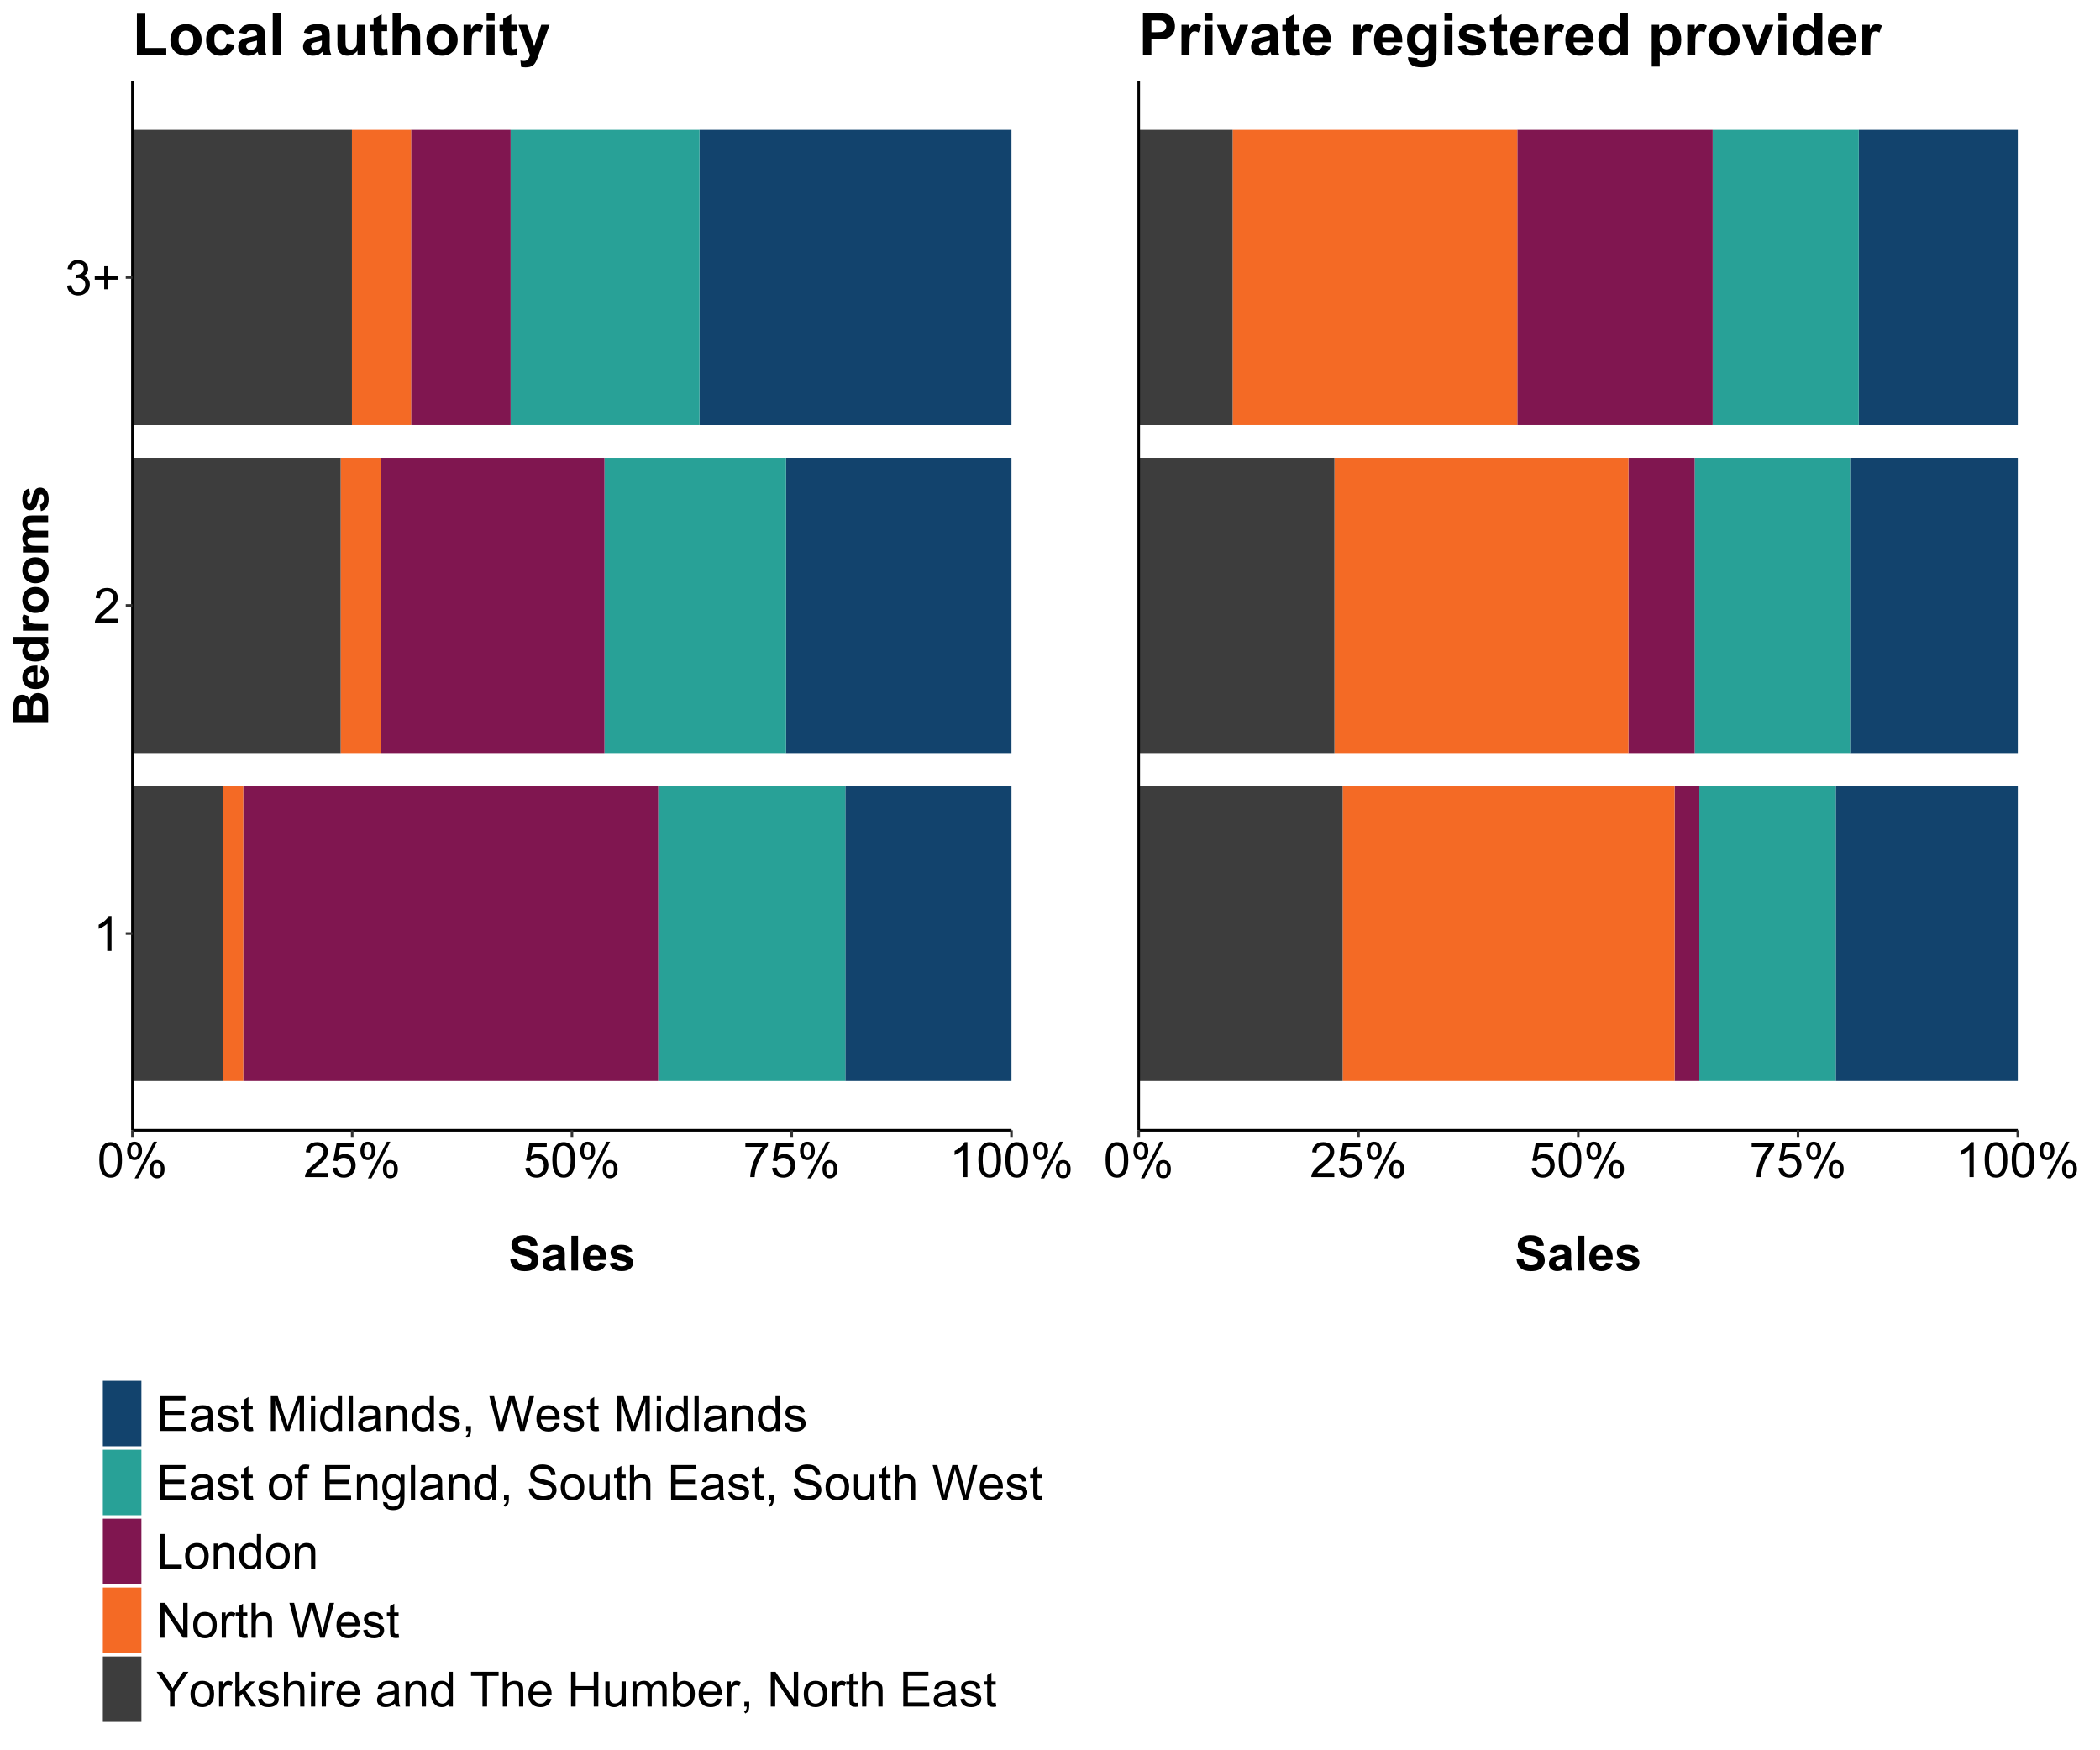 <?xml version="1.0" encoding="UTF-8"?>
<svg xmlns="http://www.w3.org/2000/svg" xmlns:xlink="http://www.w3.org/1999/xlink" width="864pt" height="720pt" viewBox="0 0 864 720" version="1.1">
<defs>
<g>
<symbol overflow="visible" id="glyph0-0">
<path style="stroke:none;" d="M 2.5 0 L 2.5 -12.5 L 12.5 -12.5 L 12.5 0 Z M 2.812 -0.312 L 12.188 -0.312 L 12.188 -12.188 L 2.812 -12.188 Z M 2.812 -0.312 "/>
</symbol>
<symbol overflow="visible" id="glyph0-1">
<path style="stroke:none;" d="M 7.453 0 L 5.695 0 L 5.695 -11.203 C 5.27 -10.797 4.711 -10.391 4.027 -9.988 C 3.34 -9.582 2.727 -9.281 2.18 -9.082 L 2.18 -10.781 C 3.16 -11.242 4.016 -11.801 4.754 -12.461 C 5.488 -13.113 6.012 -13.75 6.32 -14.375 L 7.453 -14.375 Z M 7.453 0 "/>
</symbol>
<symbol overflow="visible" id="glyph0-2">
<path style="stroke:none;" d="M 10.07 -1.688 L 10.07 0 L 0.605 0 C 0.59 -0.422 0.66 -0.828 0.812 -1.219 C 1.051 -1.863 1.438 -2.496 1.969 -3.125 C 2.5 -3.746 3.266 -4.469 4.266 -5.293 C 5.82 -6.566 6.871 -7.578 7.422 -8.324 C 7.965 -9.07 8.238 -9.773 8.242 -10.438 C 8.238 -11.133 7.988 -11.723 7.496 -12.203 C 6.996 -12.68 6.348 -12.918 5.547 -12.922 C 4.699 -12.918 4.023 -12.664 3.516 -12.16 C 3.008 -11.648 2.75 -10.945 2.742 -10.047 L 0.938 -10.234 C 1.062 -11.582 1.527 -12.609 2.336 -13.316 C 3.141 -14.02 4.223 -14.371 5.586 -14.375 C 6.957 -14.371 8.047 -13.992 8.848 -13.23 C 9.645 -12.469 10.043 -11.523 10.047 -10.398 C 10.043 -9.824 9.926 -9.262 9.695 -8.711 C 9.457 -8.156 9.066 -7.574 8.527 -6.965 C 7.98 -6.352 7.078 -5.512 5.82 -4.445 C 4.762 -3.559 4.086 -2.957 3.789 -2.641 C 3.488 -2.324 3.242 -2.008 3.047 -1.688 Z M 10.07 -1.688 "/>
</symbol>
<symbol overflow="visible" id="glyph0-3">
<path style="stroke:none;" d="M 0.84 -3.781 L 2.598 -4.016 C 2.793 -3.016 3.137 -2.297 3.625 -1.859 C 4.109 -1.418 4.699 -1.199 5.398 -1.203 C 6.223 -1.199 6.922 -1.488 7.496 -2.062 C 8.062 -2.633 8.348 -3.34 8.352 -4.188 C 8.348 -4.992 8.086 -5.656 7.559 -6.184 C 7.027 -6.707 6.355 -6.973 5.547 -6.973 C 5.211 -6.973 4.797 -6.906 4.305 -6.777 L 4.5 -8.32 C 4.617 -8.305 4.711 -8.297 4.785 -8.301 C 5.531 -8.297 6.203 -8.492 6.805 -8.887 C 7.398 -9.273 7.699 -9.875 7.703 -10.695 C 7.699 -11.336 7.48 -11.871 7.051 -12.293 C 6.613 -12.715 6.051 -12.926 5.359 -12.93 C 4.676 -12.926 4.105 -12.711 3.652 -12.285 C 3.191 -11.852 2.898 -11.207 2.773 -10.352 L 1.016 -10.664 C 1.227 -11.84 1.715 -12.75 2.48 -13.402 C 3.238 -14.047 4.188 -14.371 5.32 -14.375 C 6.102 -14.371 6.82 -14.203 7.48 -13.871 C 8.137 -13.531 8.641 -13.074 8.988 -12.5 C 9.336 -11.918 9.508 -11.305 9.512 -10.656 C 9.508 -10.035 9.344 -9.473 9.012 -8.965 C 8.68 -8.457 8.188 -8.051 7.539 -7.754 C 8.383 -7.555 9.039 -7.152 9.512 -6.539 C 9.977 -5.922 10.211 -5.148 10.215 -4.227 C 10.211 -2.973 9.758 -1.914 8.848 -1.047 C 7.934 -0.18 6.781 0.25 5.391 0.254 C 4.133 0.25 3.09 -0.121 2.262 -0.867 C 1.43 -1.617 0.953 -2.586 0.84 -3.781 Z M 0.84 -3.781 "/>
</symbol>
<symbol overflow="visible" id="glyph0-4">
<path style="stroke:none;" d="M 5.008 -2.312 L 5.008 -6.242 L 1.113 -6.242 L 1.113 -7.883 L 5.008 -7.883 L 5.008 -11.777 L 6.672 -11.777 L 6.672 -7.883 L 10.566 -7.883 L 10.566 -6.242 L 6.672 -6.242 L 6.672 -2.312 Z M 5.008 -2.312 "/>
</symbol>
<symbol overflow="visible" id="glyph0-5">
<path style="stroke:none;" d="M 0.828 -7.062 C 0.824 -8.75 1 -10.113 1.352 -11.148 C 1.699 -12.176 2.219 -12.973 2.906 -13.535 C 3.594 -14.094 4.457 -14.371 5.5 -14.375 C 6.262 -14.371 6.934 -14.219 7.52 -13.91 C 8.098 -13.598 8.578 -13.148 8.957 -12.57 C 9.332 -11.984 9.629 -11.277 9.844 -10.441 C 10.055 -9.605 10.16 -8.477 10.164 -7.062 C 10.16 -5.375 9.988 -4.02 9.648 -2.992 C 9.301 -1.957 8.785 -1.16 8.102 -0.602 C 7.41 -0.039 6.543 0.238 5.5 0.242 C 4.117 0.238 3.031 -0.254 2.246 -1.242 C 1.297 -2.43 0.824 -4.367 0.828 -7.062 Z M 2.637 -7.062 C 2.637 -4.707 2.91 -3.145 3.461 -2.367 C 4.012 -1.59 4.691 -1.199 5.5 -1.203 C 6.305 -1.199 6.984 -1.59 7.535 -2.375 C 8.082 -3.152 8.355 -4.715 8.359 -7.062 C 8.355 -9.414 8.082 -10.98 7.535 -11.758 C 6.984 -12.531 6.297 -12.918 5.477 -12.922 C 4.668 -12.918 4.023 -12.578 3.547 -11.895 C 2.938 -11.02 2.637 -9.406 2.637 -7.062 Z M 2.637 -7.062 "/>
</symbol>
<symbol overflow="visible" id="glyph0-6">
<path style="stroke:none;" d="M 1.164 -10.879 C 1.16 -11.898 1.418 -12.77 1.934 -13.488 C 2.445 -14.203 3.191 -14.559 4.172 -14.562 C 5.066 -14.559 5.809 -14.238 6.398 -13.598 C 6.988 -12.953 7.281 -12.012 7.285 -10.773 C 7.281 -9.559 6.984 -8.625 6.391 -7.973 C 5.793 -7.316 5.059 -6.988 4.188 -6.992 C 3.32 -6.988 2.602 -7.312 2.027 -7.957 C 1.449 -8.602 1.16 -9.574 1.164 -10.879 Z M 4.219 -13.352 C 3.781 -13.348 3.418 -13.16 3.129 -12.785 C 2.84 -12.406 2.695 -11.711 2.695 -10.703 C 2.695 -9.785 2.84 -9.141 3.133 -8.766 C 3.426 -8.391 3.789 -8.203 4.219 -8.203 C 4.66 -8.203 5.023 -8.391 5.316 -8.77 C 5.602 -9.145 5.746 -9.836 5.75 -10.84 C 5.746 -11.762 5.602 -12.41 5.312 -12.789 C 5.02 -13.16 4.656 -13.348 4.219 -13.352 Z M 4.227 0.527 L 12.062 -14.562 L 13.484 -14.562 L 5.684 0.527 Z M 10.422 -3.359 C 10.418 -4.383 10.676 -5.254 11.191 -5.969 C 11.703 -6.68 12.449 -7.035 13.438 -7.039 C 14.332 -7.035 15.078 -6.715 15.668 -6.078 C 16.258 -5.434 16.551 -4.492 16.555 -3.25 C 16.551 -2.039 16.254 -1.105 15.66 -0.453 C 15.062 0.203 14.324 0.527 13.445 0.527 C 12.578 0.527 11.859 0.207 11.285 -0.441 C 10.707 -1.086 10.418 -2.059 10.422 -3.359 Z M 13.484 -5.828 C 13.039 -5.824 12.676 -5.637 12.387 -5.262 C 12.098 -4.883 11.953 -4.188 11.953 -3.184 C 11.953 -2.27 12.098 -1.625 12.391 -1.25 C 12.684 -0.867 13.047 -0.68 13.477 -0.684 C 13.922 -0.68 14.289 -0.867 14.582 -1.25 C 14.871 -1.625 15.016 -2.316 15.02 -3.32 C 15.016 -4.242 14.871 -4.891 14.578 -5.266 C 14.285 -5.637 13.918 -5.824 13.484 -5.828 Z M 13.484 -5.828 "/>
</symbol>
<symbol overflow="visible" id="glyph0-7">
<path style="stroke:none;" d="M 0.828 -3.75 L 2.676 -3.906 C 2.812 -3.004 3.129 -2.328 3.629 -1.879 C 4.121 -1.426 4.723 -1.199 5.43 -1.203 C 6.273 -1.199 6.988 -1.52 7.578 -2.16 C 8.16 -2.797 8.453 -3.641 8.457 -4.695 C 8.453 -5.695 8.172 -6.488 7.609 -7.07 C 7.043 -7.645 6.305 -7.934 5.398 -7.938 C 4.828 -7.934 4.32 -7.805 3.867 -7.551 C 3.41 -7.293 3.051 -6.961 2.793 -6.555 L 1.141 -6.766 L 2.531 -14.121 L 9.648 -14.121 L 9.648 -12.441 L 3.938 -12.441 L 3.164 -8.594 C 4.023 -9.191 4.922 -9.492 5.867 -9.492 C 7.113 -9.492 8.168 -9.059 9.031 -8.191 C 9.887 -7.324 10.316 -6.211 10.32 -4.852 C 10.316 -3.555 9.941 -2.434 9.188 -1.492 C 8.27 -0.336 7.016 0.238 5.43 0.242 C 4.125 0.238 3.062 -0.121 2.242 -0.852 C 1.418 -1.578 0.945 -2.547 0.828 -3.75 Z M 0.828 -3.75 "/>
</symbol>
<symbol overflow="visible" id="glyph0-8">
<path style="stroke:none;" d="M 0.945 -12.441 L 0.945 -14.133 L 10.215 -14.133 L 10.215 -12.766 C 9.301 -11.793 8.398 -10.504 7.504 -8.895 C 6.609 -7.285 5.918 -5.633 5.43 -3.938 C 5.074 -2.738 4.852 -1.426 4.758 0 L 2.949 0 C 2.965 -1.125 3.188 -2.484 3.613 -4.082 C 4.035 -5.676 4.641 -7.215 5.434 -8.695 C 6.223 -10.176 7.066 -11.422 7.961 -12.441 Z M 0.945 -12.441 "/>
</symbol>
<symbol overflow="visible" id="glyph0-9">
<path style="stroke:none;" d="M 1.582 0 L 1.582 -14.316 L 11.934 -14.316 L 11.934 -12.625 L 3.477 -12.625 L 3.477 -8.242 L 11.398 -8.242 L 11.398 -6.562 L 3.477 -6.562 L 3.477 -1.688 L 12.266 -1.688 L 12.266 0 Z M 1.582 0 "/>
</symbol>
<symbol overflow="visible" id="glyph0-10">
<path style="stroke:none;" d="M 8.086 -1.281 C 7.434 -0.723 6.805 -0.332 6.207 -0.105 C 5.602 0.121 4.957 0.234 4.266 0.234 C 3.125 0.234 2.25 -0.043 1.641 -0.602 C 1.027 -1.156 0.719 -1.867 0.723 -2.734 C 0.719 -3.238 0.836 -3.703 1.066 -4.125 C 1.297 -4.547 1.598 -4.883 1.977 -5.137 C 2.348 -5.387 2.77 -5.578 3.242 -5.711 C 3.582 -5.801 4.105 -5.891 4.805 -5.977 C 6.223 -6.145 7.266 -6.344 7.938 -6.582 C 7.941 -6.82 7.945 -6.973 7.949 -7.039 C 7.945 -7.754 7.781 -8.262 7.453 -8.555 C 7 -8.949 6.332 -9.145 5.449 -9.148 C 4.621 -9.145 4.008 -9 3.617 -8.715 C 3.219 -8.422 2.93 -7.91 2.742 -7.18 L 1.023 -7.414 C 1.176 -8.145 1.434 -8.738 1.797 -9.195 C 2.152 -9.645 2.672 -9.992 3.352 -10.238 C 4.027 -10.48 4.809 -10.605 5.703 -10.605 C 6.586 -10.605 7.305 -10.5 7.859 -10.293 C 8.41 -10.082 8.82 -9.82 9.082 -9.504 C 9.34 -9.188 9.52 -8.789 9.629 -8.312 C 9.684 -8.008 9.715 -7.465 9.719 -6.688 L 9.719 -4.344 C 9.715 -2.707 9.75 -1.676 9.828 -1.242 C 9.898 -0.809 10.047 -0.395 10.273 0 L 8.438 0 C 8.254 -0.363 8.137 -0.789 8.086 -1.281 Z M 7.938 -5.203 C 7.301 -4.941 6.344 -4.719 5.07 -4.539 C 4.344 -4.434 3.832 -4.316 3.535 -4.188 C 3.23 -4.055 3 -3.863 2.84 -3.617 C 2.676 -3.363 2.594 -3.086 2.598 -2.781 C 2.594 -2.309 2.773 -1.918 3.129 -1.609 C 3.484 -1.293 4.004 -1.137 4.688 -1.141 C 5.363 -1.137 5.965 -1.285 6.492 -1.586 C 7.02 -1.879 7.406 -2.285 7.656 -2.805 C 7.84 -3.199 7.934 -3.785 7.938 -4.562 Z M 7.938 -5.203 "/>
</symbol>
<symbol overflow="visible" id="glyph0-11">
<path style="stroke:none;" d="M 0.617 -3.094 L 2.352 -3.367 C 2.445 -2.668 2.719 -2.133 3.168 -1.766 C 3.609 -1.391 4.234 -1.207 5.039 -1.211 C 5.844 -1.207 6.441 -1.371 6.836 -1.703 C 7.223 -2.027 7.418 -2.414 7.422 -2.859 C 7.418 -3.258 7.246 -3.57 6.906 -3.797 C 6.66 -3.953 6.062 -4.152 5.109 -4.395 C 3.816 -4.719 2.922 -5 2.426 -5.238 C 1.926 -5.473 1.547 -5.801 1.293 -6.223 C 1.031 -6.645 0.902 -7.109 0.906 -7.617 C 0.902 -8.078 1.008 -8.504 1.223 -8.902 C 1.434 -9.293 1.723 -9.621 2.09 -9.883 C 2.359 -10.082 2.73 -10.254 3.207 -10.395 C 3.676 -10.535 4.184 -10.605 4.727 -10.605 C 5.535 -10.605 6.25 -10.488 6.867 -10.254 C 7.484 -10.02 7.938 -9.699 8.23 -9.301 C 8.523 -8.898 8.727 -8.363 8.836 -7.695 L 7.117 -7.461 C 7.035 -7.992 6.809 -8.41 6.438 -8.711 C 6.062 -9.008 5.535 -9.156 4.852 -9.16 C 4.043 -9.156 3.465 -9.023 3.125 -8.758 C 2.777 -8.488 2.605 -8.176 2.609 -7.82 C 2.605 -7.59 2.676 -7.387 2.82 -7.207 C 2.961 -7.016 3.188 -6.859 3.496 -6.738 C 3.668 -6.672 4.184 -6.52 5.047 -6.289 C 6.289 -5.953 7.16 -5.684 7.652 -5.473 C 8.145 -5.262 8.527 -4.953 8.809 -4.551 C 9.082 -4.145 9.223 -3.645 9.227 -3.047 C 9.223 -2.461 9.051 -1.906 8.715 -1.391 C 8.371 -0.871 7.879 -0.473 7.234 -0.191 C 6.59 0.094 5.859 0.234 5.047 0.234 C 3.695 0.234 2.668 -0.043 1.965 -0.605 C 1.254 -1.16 0.805 -1.992 0.617 -3.094 Z M 0.617 -3.094 "/>
</symbol>
<symbol overflow="visible" id="glyph0-12">
<path style="stroke:none;" d="M 5.156 -1.57 L 5.41 -0.02 C 4.91 0.086 4.469 0.133 4.082 0.137 C 3.441 0.133 2.945 0.035 2.598 -0.164 C 2.242 -0.367 1.996 -0.633 1.855 -0.961 C 1.711 -1.289 1.641 -1.98 1.641 -3.039 L 1.641 -9.004 L 0.352 -9.004 L 0.352 -10.371 L 1.641 -10.371 L 1.641 -12.938 L 3.391 -13.992 L 3.391 -10.371 L 5.156 -10.371 L 5.156 -9.004 L 3.391 -9.004 L 3.391 -2.938 C 3.387 -2.434 3.418 -2.113 3.48 -1.973 C 3.543 -1.828 3.641 -1.715 3.781 -1.629 C 3.918 -1.543 4.121 -1.5 4.383 -1.504 C 4.578 -1.5 4.836 -1.523 5.156 -1.57 Z M 5.156 -1.57 "/>
</symbol>
<symbol overflow="visible" id="glyph0-13">
<path style="stroke:none;" d=""/>
</symbol>
<symbol overflow="visible" id="glyph0-14">
<path style="stroke:none;" d="M 1.484 0 L 1.484 -14.316 L 4.336 -14.316 L 7.727 -4.18 C 8.035 -3.234 8.262 -2.531 8.406 -2.062 C 8.566 -2.582 8.82 -3.344 9.172 -4.355 L 12.598 -14.316 L 15.148 -14.316 L 15.148 0 L 13.32 0 L 13.32 -11.984 L 9.16 0 L 7.453 0 L 3.312 -12.188 L 3.312 0 Z M 1.484 0 "/>
</symbol>
<symbol overflow="visible" id="glyph0-15">
<path style="stroke:none;" d="M 1.328 -12.297 L 1.328 -14.316 L 3.086 -14.316 L 3.086 -12.297 Z M 1.328 0 L 1.328 -10.371 L 3.086 -10.371 L 3.086 0 Z M 1.328 0 "/>
</symbol>
<symbol overflow="visible" id="glyph0-16">
<path style="stroke:none;" d="M 8.047 0 L 8.047 -1.309 C 7.387 -0.277 6.422 0.234 5.148 0.234 C 4.316 0.234 3.555 0.008 2.867 -0.449 C 2.172 -0.902 1.637 -1.539 1.254 -2.359 C 0.871 -3.176 0.68 -4.113 0.684 -5.176 C 0.68 -6.207 0.852 -7.148 1.199 -7.992 C 1.543 -8.836 2.062 -9.48 2.754 -9.93 C 3.441 -10.379 4.211 -10.605 5.07 -10.605 C 5.691 -10.605 6.25 -10.473 6.738 -10.207 C 7.223 -9.941 7.617 -9.598 7.93 -9.18 L 7.93 -14.316 L 9.68 -14.316 L 9.68 0 Z M 2.492 -5.176 C 2.488 -3.844 2.77 -2.852 3.332 -2.195 C 3.891 -1.535 4.551 -1.207 5.312 -1.211 C 6.078 -1.207 6.73 -1.52 7.27 -2.152 C 7.805 -2.777 8.074 -3.738 8.078 -5.031 C 8.074 -6.445 7.801 -7.484 7.258 -8.152 C 6.707 -8.812 6.031 -9.145 5.234 -9.148 C 4.449 -9.145 3.797 -8.828 3.277 -8.191 C 2.75 -7.551 2.488 -6.543 2.492 -5.176 Z M 2.492 -5.176 "/>
</symbol>
<symbol overflow="visible" id="glyph0-17">
<path style="stroke:none;" d="M 1.281 0 L 1.281 -14.316 L 3.039 -14.316 L 3.039 0 Z M 1.281 0 "/>
</symbol>
<symbol overflow="visible" id="glyph0-18">
<path style="stroke:none;" d="M 1.32 0 L 1.32 -10.371 L 2.898 -10.371 L 2.898 -8.898 C 3.66 -10.035 4.762 -10.605 6.203 -10.605 C 6.824 -10.605 7.398 -10.492 7.926 -10.266 C 8.445 -10.039 8.836 -9.742 9.102 -9.383 C 9.359 -9.016 9.543 -8.586 9.648 -8.086 C 9.711 -7.758 9.742 -7.188 9.746 -6.375 L 9.746 0 L 7.988 0 L 7.988 -6.309 C 7.984 -7.023 7.918 -7.559 7.781 -7.914 C 7.645 -8.266 7.402 -8.547 7.055 -8.762 C 6.703 -8.973 6.293 -9.082 5.828 -9.082 C 5.078 -9.082 4.434 -8.844 3.891 -8.367 C 3.348 -7.891 3.074 -6.988 3.078 -5.664 L 3.078 0 Z M 1.32 0 "/>
</symbol>
<symbol overflow="visible" id="glyph0-19">
<path style="stroke:none;" d="M 1.777 0 L 1.777 -2 L 3.781 -2 L 3.781 0 C 3.777 0.734 3.648 1.328 3.391 1.781 C 3.129 2.234 2.715 2.582 2.148 2.832 L 1.66 2.078 C 2.027 1.914 2.301 1.676 2.48 1.363 C 2.652 1.047 2.75 0.594 2.773 0 Z M 1.777 0 "/>
</symbol>
<symbol overflow="visible" id="glyph0-20">
<path style="stroke:none;" d="M 4.043 0 L 0.242 -14.316 L 2.188 -14.316 L 4.367 -4.93 C 4.598 -3.945 4.801 -2.969 4.969 -2 C 5.332 -3.527 5.547 -4.41 5.617 -4.648 L 8.34 -14.316 L 10.625 -14.316 L 12.676 -7.07 C 13.184 -5.27 13.555 -3.578 13.789 -2 C 13.969 -2.902 14.207 -3.941 14.5 -5.117 L 16.75 -14.316 L 18.652 -14.316 L 14.727 0 L 12.898 0 L 9.883 -10.906 C 9.625 -11.812 9.477 -12.375 9.434 -12.586 C 9.285 -11.93 9.145 -11.367 9.016 -10.906 L 5.977 0 Z M 4.043 0 "/>
</symbol>
<symbol overflow="visible" id="glyph0-21">
<path style="stroke:none;" d="M 8.418 -3.34 L 10.234 -3.117 C 9.945 -2.055 9.414 -1.23 8.641 -0.645 C 7.863 -0.059 6.875 0.234 5.672 0.234 C 4.156 0.234 2.953 -0.23 2.066 -1.168 C 1.176 -2.098 0.73 -3.41 0.734 -5.098 C 0.73 -6.84 1.18 -8.191 2.082 -9.16 C 2.977 -10.121 4.145 -10.605 5.578 -10.605 C 6.961 -10.605 8.09 -10.133 8.973 -9.188 C 9.848 -8.242 10.289 -6.914 10.293 -5.203 C 10.289 -5.098 10.285 -4.941 10.281 -4.734 L 2.547 -4.734 C 2.613 -3.594 2.938 -2.719 3.516 -2.117 C 4.094 -1.508 4.816 -1.207 5.684 -1.211 C 6.324 -1.207 6.871 -1.375 7.332 -1.719 C 7.785 -2.055 8.148 -2.598 8.418 -3.34 Z M 2.648 -6.18 L 8.438 -6.18 C 8.359 -7.051 8.137 -7.707 7.773 -8.145 C 7.211 -8.82 6.484 -9.156 5.594 -9.16 C 4.785 -9.156 4.105 -8.887 3.559 -8.348 C 3.004 -7.805 2.703 -7.082 2.648 -6.18 Z M 2.648 -6.18 "/>
</symbol>
<symbol overflow="visible" id="glyph0-22">
<path style="stroke:none;" d="M 0.664 -5.188 C 0.66 -7.102 1.195 -8.523 2.266 -9.453 C 3.152 -10.219 4.238 -10.605 5.527 -10.605 C 6.949 -10.605 8.117 -10.137 9.023 -9.203 C 9.93 -8.27 10.383 -6.98 10.383 -5.332 C 10.383 -3.996 10.18 -2.945 9.781 -2.18 C 9.375 -1.414 8.793 -0.82 8.031 -0.398 C 7.262 0.023 6.426 0.234 5.527 0.234 C 4.074 0.234 2.902 -0.23 2.008 -1.16 C 1.109 -2.09 0.66 -3.43 0.664 -5.188 Z M 2.469 -5.188 C 2.465 -3.855 2.758 -2.863 3.34 -2.203 C 3.918 -1.539 4.645 -1.207 5.527 -1.211 C 6.395 -1.207 7.121 -1.539 7.703 -2.207 C 8.281 -2.867 8.57 -3.879 8.574 -5.242 C 8.57 -6.523 8.281 -7.496 7.699 -8.156 C 7.117 -8.816 6.391 -9.145 5.527 -9.148 C 4.645 -9.145 3.918 -8.816 3.34 -8.164 C 2.758 -7.504 2.465 -6.512 2.469 -5.188 Z M 2.469 -5.188 "/>
</symbol>
<symbol overflow="visible" id="glyph0-23">
<path style="stroke:none;" d="M 1.738 0 L 1.738 -9.004 L 0.188 -9.004 L 0.188 -10.371 L 1.738 -10.371 L 1.738 -11.477 C 1.734 -12.168 1.797 -12.684 1.922 -13.027 C 2.094 -13.48 2.391 -13.852 2.816 -14.137 C 3.242 -14.418 3.84 -14.559 4.609 -14.562 C 5.102 -14.559 5.648 -14.5 6.25 -14.383 L 5.984 -12.852 C 5.617 -12.914 5.273 -12.949 4.953 -12.949 C 4.414 -12.949 4.035 -12.832 3.816 -12.605 C 3.59 -12.375 3.48 -11.949 3.484 -11.328 L 3.484 -10.371 L 5.508 -10.371 L 5.508 -9.004 L 3.484 -9.004 L 3.484 0 Z M 1.738 0 "/>
</symbol>
<symbol overflow="visible" id="glyph0-24">
<path style="stroke:none;" d="M 0.996 0.859 L 2.703 1.113 C 2.773 1.641 2.973 2.023 3.301 2.266 C 3.73 2.59 4.328 2.754 5.086 2.754 C 5.898 2.754 6.527 2.59 6.973 2.266 C 7.414 1.938 7.711 1.48 7.871 0.898 C 7.957 0.535 8 -0.215 8 -1.359 C 7.227 -0.453 6.27 0 5.125 0 C 3.699 0 2.598 -0.512 1.816 -1.543 C 1.035 -2.566 0.645 -3.801 0.645 -5.242 C 0.645 -6.23 0.82 -7.145 1.18 -7.98 C 1.535 -8.816 2.055 -9.461 2.738 -9.922 C 3.414 -10.375 4.215 -10.605 5.137 -10.605 C 6.359 -10.605 7.367 -10.109 8.164 -9.121 L 8.164 -10.371 L 9.785 -10.371 L 9.785 -1.406 C 9.785 0.207 9.617 1.352 9.289 2.027 C 8.957 2.699 8.438 3.23 7.727 3.625 C 7.012 4.012 6.137 4.207 5.098 4.211 C 3.859 4.207 2.859 3.93 2.098 3.375 C 1.336 2.816 0.969 1.977 0.996 0.859 Z M 2.453 -5.371 C 2.449 -4.008 2.719 -3.016 3.262 -2.391 C 3.797 -1.766 4.473 -1.453 5.293 -1.453 C 6.098 -1.453 6.777 -1.762 7.324 -2.387 C 7.871 -3.004 8.145 -3.98 8.145 -5.312 C 8.145 -6.582 7.859 -7.539 7.297 -8.184 C 6.73 -8.824 6.055 -9.145 5.266 -9.148 C 4.48 -9.145 3.816 -8.828 3.273 -8.195 C 2.723 -7.559 2.449 -6.617 2.453 -5.371 Z M 2.453 -5.371 "/>
</symbol>
<symbol overflow="visible" id="glyph0-25">
<path style="stroke:none;" d="M 0.898 -4.602 L 2.688 -4.758 C 2.77 -4.039 2.965 -3.449 3.277 -2.992 C 3.582 -2.531 4.062 -2.16 4.719 -1.879 C 5.367 -1.594 6.102 -1.453 6.914 -1.453 C 7.637 -1.453 8.273 -1.559 8.828 -1.777 C 9.379 -1.988 9.789 -2.285 10.062 -2.66 C 10.328 -3.035 10.465 -3.441 10.469 -3.887 C 10.465 -4.332 10.336 -4.727 10.078 -5.062 C 9.816 -5.398 9.387 -5.68 8.789 -5.906 C 8.402 -6.055 7.551 -6.285 6.238 -6.605 C 4.922 -6.918 4 -7.219 3.477 -7.5 C 2.789 -7.859 2.281 -8.301 1.949 -8.832 C 1.609 -9.359 1.441 -9.957 1.445 -10.617 C 1.441 -11.336 1.645 -12.008 2.059 -12.641 C 2.465 -13.266 3.066 -13.746 3.855 -14.074 C 4.645 -14.398 5.52 -14.559 6.484 -14.562 C 7.543 -14.559 8.48 -14.387 9.293 -14.047 C 10.102 -13.703 10.723 -13.203 11.16 -12.539 C 11.594 -11.875 11.828 -11.121 11.867 -10.281 L 10.047 -10.148 C 9.949 -11.051 9.617 -11.73 9.055 -12.195 C 8.488 -12.656 7.66 -12.891 6.562 -12.891 C 5.414 -12.891 4.578 -12.68 4.059 -12.262 C 3.531 -11.84 3.27 -11.332 3.273 -10.742 C 3.27 -10.223 3.453 -9.801 3.828 -9.473 C 4.188 -9.141 5.141 -8.801 6.684 -8.453 C 8.219 -8.102 9.273 -7.797 9.852 -7.539 C 10.68 -7.152 11.297 -6.664 11.699 -6.078 C 12.094 -5.484 12.293 -4.809 12.297 -4.043 C 12.293 -3.277 12.074 -2.559 11.641 -1.887 C 11.199 -1.215 10.57 -0.691 9.758 -0.316 C 8.938 0.055 8.02 0.238 7 0.242 C 5.703 0.238 4.617 0.055 3.742 -0.324 C 2.863 -0.699 2.176 -1.27 1.684 -2.027 C 1.184 -2.785 0.922 -3.641 0.898 -4.602 Z M 0.898 -4.602 "/>
</symbol>
<symbol overflow="visible" id="glyph0-26">
<path style="stroke:none;" d="M 8.117 0 L 8.117 -1.523 C 7.305 -0.352 6.207 0.234 4.824 0.234 C 4.207 0.234 3.637 0.117 3.109 -0.117 C 2.574 -0.352 2.18 -0.645 1.926 -1 C 1.668 -1.352 1.488 -1.785 1.387 -2.305 C 1.312 -2.645 1.277 -3.191 1.281 -3.945 L 1.281 -10.371 L 3.039 -10.371 L 3.039 -4.617 C 3.035 -3.699 3.07 -3.082 3.145 -2.766 C 3.254 -2.301 3.488 -1.938 3.848 -1.676 C 4.203 -1.41 4.645 -1.277 5.176 -1.281 C 5.699 -1.277 6.195 -1.41 6.66 -1.684 C 7.117 -1.949 7.445 -2.316 7.641 -2.785 C 7.832 -3.246 7.926 -3.922 7.93 -4.812 L 7.93 -10.371 L 9.688 -10.371 L 9.688 0 Z M 8.117 0 "/>
</symbol>
<symbol overflow="visible" id="glyph0-27">
<path style="stroke:none;" d="M 1.32 0 L 1.32 -14.316 L 3.078 -14.316 L 3.078 -9.18 C 3.891 -10.129 4.926 -10.605 6.18 -10.605 C 6.949 -10.605 7.617 -10.453 8.184 -10.148 C 8.746 -9.844 9.152 -9.426 9.398 -8.895 C 9.641 -8.359 9.762 -7.582 9.766 -6.57 L 9.766 0 L 8.008 0 L 8.008 -6.57 C 8.004 -7.445 7.812 -8.086 7.438 -8.492 C 7.055 -8.891 6.516 -9.094 5.82 -9.094 C 5.297 -9.094 4.809 -8.957 4.352 -8.688 C 3.891 -8.414 3.562 -8.047 3.371 -7.586 C 3.172 -7.121 3.074 -6.484 3.078 -5.672 L 3.078 0 Z M 1.32 0 "/>
</symbol>
<symbol overflow="visible" id="glyph0-28">
<path style="stroke:none;" d="M 1.465 0 L 1.465 -14.316 L 3.359 -14.316 L 3.359 -1.688 L 10.41 -1.688 L 10.41 0 Z M 1.465 0 "/>
</symbol>
<symbol overflow="visible" id="glyph0-29">
<path style="stroke:none;" d="M 1.523 0 L 1.523 -14.316 L 3.469 -14.316 L 10.984 -3.078 L 10.984 -14.316 L 12.805 -14.316 L 12.805 0 L 10.859 0 L 3.34 -11.25 L 3.34 0 Z M 1.523 0 "/>
</symbol>
<symbol overflow="visible" id="glyph0-30">
<path style="stroke:none;" d="M 1.297 0 L 1.297 -10.371 L 2.883 -10.371 L 2.883 -8.797 C 3.281 -9.531 3.652 -10.02 3.996 -10.254 C 4.34 -10.488 4.715 -10.605 5.125 -10.605 C 5.715 -10.605 6.316 -10.414 6.934 -10.039 L 6.328 -8.406 C 5.898 -8.66 5.469 -8.789 5.039 -8.789 C 4.652 -8.789 4.305 -8.672 4.004 -8.441 C 3.695 -8.207 3.48 -7.887 3.352 -7.48 C 3.152 -6.852 3.051 -6.168 3.055 -5.43 L 3.055 0 Z M 1.297 0 "/>
</symbol>
<symbol overflow="visible" id="glyph0-31">
<path style="stroke:none;" d="M 5.578 0 L 5.578 -6.062 L 0.059 -14.316 L 2.363 -14.316 L 5.188 -10 C 5.703 -9.191 6.188 -8.383 6.641 -7.578 C 7.066 -8.324 7.59 -9.168 8.203 -10.109 L 10.977 -14.316 L 13.184 -14.316 L 7.469 -6.062 L 7.469 0 Z M 5.578 0 "/>
</symbol>
<symbol overflow="visible" id="glyph0-32">
<path style="stroke:none;" d="M 1.328 0 L 1.328 -14.316 L 3.086 -14.316 L 3.086 -6.152 L 7.246 -10.371 L 9.523 -10.371 L 5.555 -6.523 L 9.922 0 L 7.754 0 L 4.328 -5.305 L 3.086 -4.109 L 3.086 0 Z M 1.328 0 "/>
</symbol>
<symbol overflow="visible" id="glyph0-33">
<path style="stroke:none;" d="M 5.188 0 L 5.188 -12.625 L 0.469 -12.625 L 0.469 -14.316 L 11.816 -14.316 L 11.816 -12.625 L 7.078 -12.625 L 7.078 0 Z M 5.188 0 "/>
</symbol>
<symbol overflow="visible" id="glyph0-34">
<path style="stroke:none;" d="M 1.602 0 L 1.602 -14.316 L 3.496 -14.316 L 3.496 -8.438 L 10.938 -8.438 L 10.938 -14.316 L 12.832 -14.316 L 12.832 0 L 10.938 0 L 10.938 -6.75 L 3.496 -6.75 L 3.496 0 Z M 1.602 0 "/>
</symbol>
<symbol overflow="visible" id="glyph0-35">
<path style="stroke:none;" d="M 1.32 0 L 1.32 -10.371 L 2.891 -10.371 L 2.891 -8.914 C 3.211 -9.422 3.645 -9.832 4.188 -10.141 C 4.727 -10.449 5.344 -10.605 6.035 -10.605 C 6.801 -10.605 7.43 -10.445 7.926 -10.125 C 8.414 -9.805 8.762 -9.359 8.965 -8.789 C 9.785 -10 10.852 -10.605 12.168 -10.605 C 13.195 -10.605 13.984 -10.32 14.539 -9.75 C 15.09 -9.18 15.367 -8.301 15.371 -7.117 L 15.371 0 L 13.625 0 L 13.625 -6.531 C 13.621 -7.23 13.566 -7.738 13.453 -8.051 C 13.336 -8.359 13.129 -8.605 12.832 -8.797 C 12.531 -8.984 12.18 -9.082 11.777 -9.082 C 11.047 -9.082 10.441 -8.836 9.961 -8.352 C 9.477 -7.863 9.234 -7.09 9.238 -6.023 L 9.238 0 L 7.48 0 L 7.48 -6.738 C 7.477 -7.52 7.332 -8.105 7.051 -8.496 C 6.762 -8.887 6.293 -9.082 5.645 -9.082 C 5.145 -9.082 4.688 -8.949 4.27 -8.691 C 3.848 -8.426 3.543 -8.047 3.359 -7.547 C 3.168 -7.047 3.074 -6.324 3.078 -5.383 L 3.078 0 Z M 1.32 0 "/>
</symbol>
<symbol overflow="visible" id="glyph0-36">
<path style="stroke:none;" d="M 2.938 0 L 1.309 0 L 1.309 -14.316 L 3.066 -14.316 L 3.066 -9.211 C 3.805 -10.141 4.754 -10.605 5.906 -10.605 C 6.547 -10.605 7.148 -10.477 7.719 -10.219 C 8.285 -9.961 8.754 -9.598 9.125 -9.137 C 9.492 -8.668 9.781 -8.105 9.992 -7.449 C 10.195 -6.789 10.301 -6.09 10.305 -5.344 C 10.301 -3.562 9.859 -2.188 8.984 -1.219 C 8.102 -0.25 7.047 0.234 5.82 0.234 C 4.594 0.234 3.633 -0.273 2.938 -1.297 Z M 2.922 -5.266 C 2.918 -4.02 3.086 -3.121 3.43 -2.57 C 3.977 -1.66 4.727 -1.207 5.672 -1.211 C 6.441 -1.207 7.105 -1.539 7.668 -2.211 C 8.227 -2.875 8.508 -3.871 8.508 -5.195 C 8.508 -6.547 8.238 -7.547 7.699 -8.191 C 7.16 -8.836 6.508 -9.156 5.75 -9.16 C 4.98 -9.156 4.32 -8.824 3.762 -8.156 C 3.199 -7.488 2.918 -6.523 2.922 -5.266 Z M 2.922 -5.266 "/>
</symbol>
<symbol overflow="visible" id="glyph1-0">
<path style="stroke:none;" d="M 2.5 0 L 2.5 -12.5 L 12.5 -12.5 L 12.5 0 Z M 2.812 -0.312 L 12.188 -0.312 L 12.188 -12.188 L 2.812 -12.188 Z M 2.812 -0.312 "/>
</symbol>
<symbol overflow="visible" id="glyph1-1">
<path style="stroke:none;" d="M 0.723 -4.656 L 3.535 -4.93 C 3.699 -3.984 4.043 -3.293 4.566 -2.852 C 5.082 -2.406 5.781 -2.184 6.66 -2.188 C 7.586 -2.184 8.285 -2.383 8.762 -2.777 C 9.23 -3.168 9.469 -3.629 9.473 -4.16 C 9.469 -4.496 9.367 -4.781 9.172 -5.023 C 8.969 -5.258 8.625 -5.465 8.133 -5.645 C 7.793 -5.758 7.02 -5.969 5.82 -6.27 C 4.266 -6.652 3.18 -7.125 2.559 -7.688 C 1.68 -8.473 1.242 -9.43 1.242 -10.566 C 1.242 -11.293 1.445 -11.977 1.859 -12.609 C 2.27 -13.242 2.867 -13.727 3.645 -14.062 C 4.422 -14.395 5.359 -14.559 6.465 -14.562 C 8.258 -14.559 9.609 -14.164 10.52 -13.379 C 11.426 -12.586 11.906 -11.535 11.953 -10.227 L 9.062 -10.098 C 8.934 -10.832 8.668 -11.363 8.266 -11.684 C 7.855 -12.004 7.246 -12.164 6.438 -12.168 C 5.594 -12.164 4.934 -11.992 4.461 -11.648 C 4.152 -11.43 4 -11.133 4.004 -10.762 C 4 -10.422 4.145 -10.133 4.434 -9.891 C 4.797 -9.586 5.684 -9.266 7.09 -8.934 C 8.496 -8.602 9.535 -8.258 10.207 -7.906 C 10.879 -7.547 11.406 -7.062 11.789 -6.449 C 12.172 -5.832 12.363 -5.074 12.363 -4.172 C 12.363 -3.348 12.133 -2.578 11.68 -1.863 C 11.219 -1.145 10.574 -0.609 9.746 -0.266 C 8.91 0.082 7.875 0.25 6.633 0.254 C 4.82 0.25 3.43 -0.164 2.461 -1 C 1.492 -1.836 0.91 -3.055 0.723 -4.656 Z M 0.723 -4.656 "/>
</symbol>
<symbol overflow="visible" id="glyph1-2">
<path style="stroke:none;" d="M 3.484 -7.207 L 0.996 -7.656 C 1.273 -8.656 1.754 -9.398 2.441 -9.883 C 3.125 -10.363 4.141 -10.605 5.488 -10.605 C 6.711 -10.605 7.621 -10.457 8.223 -10.168 C 8.816 -9.875 9.238 -9.508 9.484 -9.066 C 9.727 -8.617 9.848 -7.801 9.852 -6.609 L 9.824 -3.406 C 9.82 -2.492 9.863 -1.82 9.953 -1.391 C 10.039 -0.953 10.203 -0.492 10.449 0 L 7.734 0 C 7.66 -0.18 7.57 -0.449 7.469 -0.812 C 7.422 -0.973 7.391 -1.078 7.375 -1.133 C 6.902 -0.672 6.402 -0.332 5.871 -0.105 C 5.336 0.121 4.766 0.234 4.16 0.234 C 3.09 0.234 2.246 -0.055 1.633 -0.633 C 1.016 -1.211 0.707 -1.941 0.711 -2.832 C 0.707 -3.414 0.848 -3.938 1.133 -4.398 C 1.41 -4.855 1.805 -5.207 2.309 -5.453 C 2.812 -5.695 3.539 -5.91 4.492 -6.094 C 5.77 -6.332 6.656 -6.555 7.156 -6.766 L 7.156 -7.039 C 7.152 -7.562 7.023 -7.941 6.766 -8.168 C 6.504 -8.395 6.012 -8.508 5.293 -8.508 C 4.801 -8.508 4.422 -8.41 4.152 -8.219 C 3.875 -8.023 3.652 -7.688 3.484 -7.207 Z M 7.156 -4.98 C 6.805 -4.863 6.25 -4.723 5.488 -4.559 C 4.723 -4.395 4.223 -4.234 3.992 -4.082 C 3.633 -3.828 3.457 -3.508 3.457 -3.117 C 3.457 -2.73 3.598 -2.395 3.887 -2.117 C 4.168 -1.836 4.535 -1.699 4.98 -1.699 C 5.473 -1.699 5.945 -1.859 6.398 -2.188 C 6.727 -2.43 6.941 -2.734 7.051 -3.094 C 7.117 -3.328 7.152 -3.773 7.156 -4.434 Z M 7.156 -4.98 "/>
</symbol>
<symbol overflow="visible" id="glyph1-3">
<path style="stroke:none;" d="M 1.438 0 L 1.438 -14.316 L 4.18 -14.316 L 4.18 0 Z M 1.438 0 "/>
</symbol>
<symbol overflow="visible" id="glyph1-4">
<path style="stroke:none;" d="M 7.441 -3.301 L 10.176 -2.844 C 9.82 -1.836 9.266 -1.074 8.512 -0.551 C 7.75 -0.027 6.801 0.234 5.664 0.234 C 3.859 0.234 2.523 -0.352 1.66 -1.531 C 0.973 -2.473 0.633 -3.668 0.633 -5.109 C 0.633 -6.828 1.082 -8.172 1.98 -9.145 C 2.879 -10.117 4.016 -10.605 5.391 -10.605 C 6.93 -10.605 8.145 -10.094 9.043 -9.074 C 9.934 -8.055 10.359 -6.496 10.32 -4.395 L 3.445 -4.395 C 3.465 -3.578 3.684 -2.941 4.109 -2.492 C 4.531 -2.039 5.062 -1.816 5.695 -1.816 C 6.121 -1.816 6.48 -1.934 6.777 -2.168 C 7.07 -2.402 7.293 -2.777 7.441 -3.301 Z M 7.598 -6.074 C 7.578 -6.867 7.375 -7.473 6.984 -7.887 C 6.594 -8.301 6.117 -8.508 5.555 -8.508 C 4.953 -8.508 4.457 -8.289 4.07 -7.852 C 3.676 -7.414 3.484 -6.82 3.496 -6.074 Z M 7.598 -6.074 "/>
</symbol>
<symbol overflow="visible" id="glyph1-5">
<path style="stroke:none;" d="M 0.469 -2.961 L 3.223 -3.379 C 3.34 -2.844 3.574 -2.438 3.934 -2.164 C 4.289 -1.883 4.793 -1.746 5.438 -1.75 C 6.148 -1.746 6.68 -1.875 7.039 -2.141 C 7.277 -2.32 7.398 -2.566 7.402 -2.871 C 7.398 -3.078 7.336 -3.25 7.207 -3.391 C 7.066 -3.52 6.758 -3.641 6.289 -3.75 C 4.07 -4.238 2.668 -4.684 2.078 -5.086 C 1.258 -5.648 0.848 -6.426 0.852 -7.422 C 0.848 -8.316 1.203 -9.07 1.914 -9.688 C 2.621 -10.297 3.723 -10.605 5.215 -10.605 C 6.633 -10.605 7.688 -10.371 8.379 -9.91 C 9.066 -9.445 9.539 -8.762 9.805 -7.859 L 7.219 -7.383 C 7.105 -7.785 6.895 -8.094 6.586 -8.309 C 6.277 -8.523 5.836 -8.629 5.266 -8.633 C 4.539 -8.629 4.02 -8.527 3.711 -8.328 C 3.5 -8.184 3.398 -8 3.398 -7.773 C 3.398 -7.574 3.488 -7.406 3.672 -7.273 C 3.918 -7.086 4.773 -6.832 6.234 -6.504 C 7.695 -6.172 8.715 -5.762 9.297 -5.281 C 9.867 -4.789 10.152 -4.109 10.156 -3.242 C 10.152 -2.289 9.758 -1.473 8.965 -0.789 C 8.168 -0.105 6.992 0.234 5.438 0.234 C 4.023 0.234 2.906 -0.051 2.086 -0.625 C 1.262 -1.195 0.723 -1.973 0.469 -2.961 Z M 0.469 -2.961 "/>
</symbol>
<symbol overflow="visible" id="glyph2-0">
<path style="stroke:none;" d="M 0 -2.5 L -12.5 -2.5 L -12.5 -12.5 L 0 -12.5 Z M -0.312 -2.812 L -0.312 -12.188 L -12.188 -12.188 L -12.188 -2.812 Z M -0.312 -2.812 "/>
</symbol>
<symbol overflow="visible" id="glyph2-1">
<path style="stroke:none;" d="M -14.316 -1.465 L -14.316 -7.188 C -14.312 -8.316 -14.266 -9.16 -14.172 -9.719 C -14.074 -10.273 -13.879 -10.773 -13.582 -11.215 C -13.281 -11.652 -12.883 -12.016 -12.387 -12.312 C -11.887 -12.602 -11.328 -12.75 -10.711 -12.754 C -10.039 -12.75 -9.422 -12.57 -8.867 -12.211 C -8.305 -11.852 -7.887 -11.359 -7.605 -10.742 C -7.352 -11.609 -6.918 -12.281 -6.309 -12.754 C -5.695 -13.219 -4.977 -13.453 -4.148 -13.457 C -3.496 -13.453 -2.863 -13.301 -2.25 -13 C -1.633 -12.695 -1.141 -12.281 -0.773 -11.762 C -0.406 -11.234 -0.18 -10.59 -0.098 -9.824 C -0.043 -9.34 -0.012 -8.176 0 -6.336 L 0 -1.465 Z M -11.934 -4.355 L -8.625 -4.355 L -8.625 -6.25 C -8.625 -7.375 -8.641 -8.074 -8.672 -8.352 C -8.727 -8.844 -8.895 -9.234 -9.184 -9.516 C -9.465 -9.797 -9.84 -9.938 -10.305 -9.941 C -10.746 -9.938 -11.105 -9.816 -11.383 -9.574 C -11.656 -9.332 -11.824 -8.969 -11.883 -8.484 C -11.914 -8.195 -11.93 -7.371 -11.934 -6.016 Z M -6.242 -4.355 L -2.41 -4.355 L -2.41 -7.031 C -2.406 -8.07 -2.438 -8.73 -2.5 -9.016 C -2.574 -9.441 -2.766 -9.789 -3.07 -10.062 C -3.371 -10.328 -3.773 -10.465 -4.285 -10.469 C -4.711 -10.465 -5.078 -10.359 -5.379 -10.156 C -5.676 -9.945 -5.891 -9.645 -6.031 -9.254 C -6.164 -8.855 -6.234 -8 -6.242 -6.688 Z M -6.242 -4.355 "/>
</symbol>
<symbol overflow="visible" id="glyph2-2">
<path style="stroke:none;" d="M -3.301 -7.441 L -2.84 -10.176 C -1.836 -9.82 -1.074 -9.266 -0.551 -8.512 C -0.027 -7.75 0.234 -6.801 0.234 -5.664 C 0.234 -3.859 -0.352 -2.523 -1.531 -1.66 C -2.473 -0.973 -3.668 -0.633 -5.109 -0.637 C -6.828 -0.633 -8.172 -1.082 -9.145 -1.984 C -10.117 -2.879 -10.605 -4.016 -10.605 -5.391 C -10.605 -6.934 -10.094 -8.148 -9.074 -9.043 C -8.055 -9.934 -6.496 -10.359 -4.395 -10.32 L -4.395 -3.449 C -3.578 -3.465 -2.941 -3.684 -2.492 -4.109 C -2.039 -4.531 -1.816 -5.062 -1.816 -5.695 C -1.816 -6.121 -1.934 -6.48 -2.168 -6.777 C -2.402 -7.07 -2.777 -7.293 -3.301 -7.441 Z M -6.074 -7.598 C -6.867 -7.578 -7.473 -7.375 -7.887 -6.984 C -8.301 -6.594 -8.508 -6.117 -8.508 -5.559 C -8.508 -4.957 -8.289 -4.461 -7.852 -4.074 C -7.414 -3.68 -6.82 -3.488 -6.074 -3.496 Z M -6.074 -7.598 "/>
</symbol>
<symbol overflow="visible" id="glyph2-3">
<path style="stroke:none;" d="M 0 -10.945 L 0 -8.398 L -1.523 -8.398 C -0.93 -7.973 -0.488 -7.473 -0.199 -6.898 C 0.09 -6.32 0.234 -5.742 0.234 -5.156 C 0.234 -3.961 -0.246 -2.938 -1.207 -2.094 C -2.168 -1.242 -3.508 -0.82 -5.227 -0.82 C -6.98 -0.82 -8.312 -1.23 -9.23 -2.059 C -10.145 -2.883 -10.605 -3.93 -10.605 -5.195 C -10.605 -6.352 -10.121 -7.355 -9.16 -8.203 L -14.316 -8.203 L -14.316 -10.945 Z M -5.41 -3.625 C -4.301 -3.621 -3.5 -3.773 -3.008 -4.082 C -2.289 -4.523 -1.934 -5.141 -1.934 -5.938 C -1.934 -6.562 -2.199 -7.102 -2.738 -7.547 C -3.27 -7.988 -4.074 -8.207 -5.145 -8.211 C -6.336 -8.207 -7.191 -7.992 -7.719 -7.566 C -8.242 -7.137 -8.508 -6.59 -8.508 -5.918 C -8.508 -5.266 -8.246 -4.719 -7.73 -4.281 C -7.207 -3.84 -6.434 -3.621 -5.41 -3.625 Z M -5.41 -3.625 "/>
</symbol>
<symbol overflow="visible" id="glyph2-4">
<path style="stroke:none;" d="M 0 -4.062 L 0 -1.32 L -10.371 -1.32 L -10.371 -3.867 L -8.898 -3.867 C -9.59 -4.305 -10.047 -4.695 -10.273 -5.043 C -10.492 -5.391 -10.605 -5.785 -10.605 -6.23 C -10.605 -6.852 -10.43 -7.457 -10.086 -8.039 L -7.695 -7.188 C -7.992 -6.723 -8.145 -6.293 -8.145 -5.898 C -8.145 -5.512 -8.035 -5.188 -7.824 -4.922 C -7.609 -4.656 -7.23 -4.445 -6.68 -4.293 C -6.125 -4.137 -4.965 -4.059 -3.203 -4.062 Z M 0 -4.062 "/>
</symbol>
<symbol overflow="visible" id="glyph2-5">
<path style="stroke:none;" d="M -5.332 -0.801 C -6.242 -0.797 -7.121 -1.02 -7.977 -1.473 C -8.828 -1.918 -9.48 -2.555 -9.93 -3.383 C -10.379 -4.203 -10.605 -5.125 -10.605 -6.145 C -10.605 -7.711 -10.094 -8.996 -9.074 -10 C -8.055 -11 -6.77 -11.5 -5.215 -11.504 C -3.645 -11.5 -2.344 -10.996 -1.312 -9.984 C -0.281 -8.973 0.234 -7.699 0.234 -6.164 C 0.234 -5.211 0.02 -4.301 -0.41 -3.441 C -0.84 -2.574 -1.469 -1.918 -2.301 -1.473 C -3.129 -1.02 -4.141 -0.797 -5.332 -0.801 Z M -5.188 -3.613 C -4.152 -3.609 -3.363 -3.852 -2.82 -4.344 C -2.27 -4.828 -1.996 -5.434 -2 -6.152 C -1.996 -6.867 -2.27 -7.465 -2.82 -7.953 C -3.363 -8.434 -4.16 -8.676 -5.203 -8.68 C -6.219 -8.676 -7 -8.434 -7.547 -7.953 C -8.094 -7.465 -8.367 -6.867 -8.367 -6.152 C -8.367 -5.434 -8.094 -4.828 -7.547 -4.344 C -7 -3.852 -6.211 -3.609 -5.188 -3.613 Z M -5.188 -3.613 "/>
</symbol>
<symbol overflow="visible" id="glyph2-6">
<path style="stroke:none;" d="M -10.371 -1.23 L -10.371 -3.762 L -8.953 -3.762 C -10.055 -4.664 -10.605 -5.738 -10.605 -6.992 C -10.605 -7.652 -10.469 -8.23 -10.195 -8.719 C -9.922 -9.207 -9.508 -9.605 -8.953 -9.922 C -9.508 -10.375 -9.922 -10.867 -10.195 -11.395 C -10.469 -11.922 -10.605 -12.484 -10.605 -13.086 C -10.605 -13.844 -10.449 -14.488 -10.141 -15.02 C -9.828 -15.543 -9.375 -15.938 -8.777 -16.203 C -8.332 -16.387 -7.613 -16.48 -6.629 -16.484 L 0 -16.484 L 0 -13.742 L -5.926 -13.742 C -6.949 -13.738 -7.613 -13.645 -7.918 -13.457 C -8.309 -13.203 -8.508 -12.812 -8.508 -12.285 C -8.508 -11.898 -8.387 -11.539 -8.152 -11.203 C -7.914 -10.863 -7.57 -10.617 -7.121 -10.469 C -6.668 -10.316 -5.957 -10.242 -4.98 -10.242 L 0 -10.242 L 0 -7.5 L -5.684 -7.5 C -6.691 -7.5 -7.34 -7.449 -7.637 -7.352 C -7.926 -7.254 -8.145 -7.102 -8.293 -6.898 C -8.434 -6.691 -8.508 -6.414 -8.508 -6.066 C -8.508 -5.637 -8.391 -5.258 -8.164 -4.922 C -7.93 -4.582 -7.602 -4.34 -7.176 -4.195 C -6.742 -4.047 -6.031 -3.973 -5.039 -3.977 L 0 -3.977 L 0 -1.23 Z M -10.371 -1.23 "/>
</symbol>
<symbol overflow="visible" id="glyph2-7">
<path style="stroke:none;" d="M -2.961 -0.469 L -3.379 -3.223 C -2.844 -3.34 -2.438 -3.574 -2.16 -3.934 C -1.883 -4.289 -1.746 -4.793 -1.746 -5.438 C -1.746 -6.148 -1.875 -6.68 -2.137 -7.039 C -2.316 -7.277 -2.562 -7.398 -2.871 -7.402 C -3.078 -7.398 -3.25 -7.336 -3.387 -7.207 C -3.516 -7.066 -3.637 -6.758 -3.75 -6.289 C -4.238 -4.07 -4.684 -2.668 -5.086 -2.082 C -5.648 -1.258 -6.426 -0.848 -7.422 -0.852 C -8.316 -0.848 -9.07 -1.203 -9.688 -1.914 C -10.297 -2.621 -10.605 -3.723 -10.605 -5.215 C -10.605 -6.633 -10.371 -7.688 -9.91 -8.379 C -9.445 -9.066 -8.762 -9.539 -7.859 -9.805 L -7.383 -7.219 C -7.785 -7.105 -8.094 -6.895 -8.309 -6.586 C -8.523 -6.277 -8.629 -5.836 -8.633 -5.266 C -8.629 -4.539 -8.527 -4.02 -8.328 -3.711 C -8.184 -3.5 -8 -3.398 -7.773 -3.398 C -7.574 -3.398 -7.406 -3.488 -7.273 -3.672 C -7.086 -3.918 -6.828 -4.773 -6.5 -6.234 C -6.164 -7.695 -5.758 -8.715 -5.281 -9.297 C -4.789 -9.867 -4.109 -10.152 -3.242 -10.156 C -2.289 -10.152 -1.473 -9.758 -0.789 -8.965 C -0.105 -8.168 0.234 -6.992 0.234 -5.438 C 0.234 -4.023 -0.051 -2.906 -0.625 -2.086 C -1.195 -1.262 -1.973 -0.723 -2.961 -0.469 Z M -2.961 -0.469 "/>
</symbol>
<symbol overflow="visible" id="glyph2-8">
<path style="stroke:none;" d=""/>
</symbol>
<symbol overflow="visible" id="glyph3-0">
<path style="stroke:none;" d="M 3 0 L 3 -15 L 15 -15 L 15 0 Z M 3.375 -0.375 L 14.625 -0.375 L 14.625 -14.625 L 3.375 -14.625 Z M 3.375 -0.375 "/>
</symbol>
<symbol overflow="visible" id="glyph3-1">
<path style="stroke:none;" d="M 1.84 0 L 1.84 -17.039 L 5.309 -17.039 L 5.309 -2.895 L 13.934 -2.895 L 13.934 0 Z M 1.84 0 "/>
</symbol>
<symbol overflow="visible" id="glyph3-2">
<path style="stroke:none;" d="M 0.961 -6.398 C 0.961 -7.492 1.23 -8.551 1.77 -9.574 C 2.309 -10.598 3.07 -11.379 4.059 -11.918 C 5.047 -12.457 6.152 -12.727 7.371 -12.727 C 9.254 -12.727 10.797 -12.113 12 -10.891 C 13.203 -9.668 13.805 -8.125 13.805 -6.258 C 13.805 -4.375 13.195 -2.812 11.98 -1.574 C 10.766 -0.336 9.238 0.281 7.395 0.281 C 6.254 0.281 5.164 0.023 4.129 -0.492 C 3.094 -1.008 2.309 -1.762 1.77 -2.758 C 1.23 -3.754 0.961 -4.969 0.961 -6.398 Z M 4.336 -6.223 C 4.336 -4.988 4.629 -4.043 5.215 -3.387 C 5.801 -2.73 6.523 -2.402 7.383 -2.402 C 8.242 -2.402 8.961 -2.73 9.543 -3.387 C 10.125 -4.043 10.418 -4.996 10.418 -6.246 C 10.418 -7.465 10.125 -8.402 9.543 -9.059 C 8.961 -9.715 8.242 -10.043 7.383 -10.043 C 6.523 -10.043 5.801 -9.715 5.215 -9.059 C 4.629 -8.402 4.336 -7.457 4.336 -6.223 Z M 4.336 -6.223 "/>
</symbol>
<symbol overflow="visible" id="glyph3-3">
<path style="stroke:none;" d="M 12.574 -8.766 L 9.328 -8.18 C 9.219 -8.828 8.969 -9.316 8.582 -9.645 C 8.195 -9.973 7.695 -10.137 7.078 -10.137 C 6.258 -10.137 5.602 -9.852 5.113 -9.285 C 4.625 -8.719 4.383 -7.773 4.383 -6.445 C 4.383 -4.969 4.629 -3.926 5.125 -3.316 C 5.621 -2.707 6.289 -2.402 7.125 -2.402 C 7.75 -2.402 8.262 -2.578 8.66 -2.934 C 9.059 -3.289 9.34 -3.902 9.504 -4.77 L 12.738 -4.219 C 12.402 -2.734 11.758 -1.613 10.805 -0.855 C 9.852 -0.098 8.574 0.281 6.973 0.281 C 5.152 0.281 3.699 -0.293 2.617 -1.441 C 1.535 -2.59 0.996 -4.18 0.996 -6.211 C 0.996 -8.266 1.539 -9.863 2.625 -11.008 C 3.711 -12.152 5.18 -12.727 7.031 -12.727 C 8.547 -12.727 9.75 -12.398 10.645 -11.746 C 11.539 -11.094 12.184 -10.102 12.574 -8.766 Z M 12.574 -8.766 "/>
</symbol>
<symbol overflow="visible" id="glyph3-4">
<path style="stroke:none;" d="M 4.184 -8.648 L 1.195 -9.188 C 1.531 -10.391 2.109 -11.281 2.93 -11.859 C 3.75 -12.438 4.969 -12.727 6.586 -12.727 C 8.055 -12.727 9.148 -12.551 9.867 -12.203 C 10.586 -11.855 11.09 -11.414 11.383 -10.879 C 11.676 -10.344 11.824 -9.363 11.824 -7.934 L 11.789 -4.09 C 11.789 -2.996 11.84 -2.188 11.945 -1.668 C 12.051 -1.148 12.25 -0.594 12.539 0 L 9.281 0 C 9.195 -0.219 9.09 -0.543 8.965 -0.973 C 8.91 -1.168 8.871 -1.297 8.848 -1.359 C 8.285 -0.812 7.684 -0.402 7.043 -0.129 C 6.402 0.145 5.719 0.281 4.992 0.281 C 3.711 0.281 2.699 -0.066 1.961 -0.762 C 1.223 -1.457 0.855 -2.336 0.855 -3.398 C 0.855 -4.102 1.023 -4.727 1.359 -5.277 C 1.695 -5.828 2.164 -6.25 2.77 -6.543 C 3.375 -6.836 4.25 -7.094 5.391 -7.312 C 6.93 -7.602 7.996 -7.871 8.59 -8.121 L 8.59 -8.449 C 8.59 -9.082 8.434 -9.531 8.121 -9.801 C 7.809 -10.07 7.219 -10.207 6.352 -10.207 C 5.766 -10.207 5.309 -10.09 4.98 -9.859 C 4.652 -9.629 4.387 -9.227 4.184 -8.648 Z M 8.59 -5.977 C 8.168 -5.836 7.5 -5.668 6.586 -5.473 C 5.672 -5.277 5.074 -5.086 4.793 -4.898 C 4.363 -4.594 4.148 -4.207 4.148 -3.738 C 4.148 -3.277 4.32 -2.879 4.664 -2.543 C 5.008 -2.207 5.445 -2.039 5.977 -2.039 C 6.57 -2.039 7.137 -2.234 7.676 -2.625 C 8.074 -2.922 8.336 -3.285 8.461 -3.715 C 8.547 -3.996 8.59 -4.531 8.59 -5.32 Z M 8.59 -5.977 "/>
</symbol>
<symbol overflow="visible" id="glyph3-5">
<path style="stroke:none;" d="M 1.723 0 L 1.723 -17.18 L 5.016 -17.18 L 5.016 0 Z M 1.723 0 "/>
</symbol>
<symbol overflow="visible" id="glyph3-6">
<path style="stroke:none;" d=""/>
</symbol>
<symbol overflow="visible" id="glyph3-7">
<path style="stroke:none;" d="M 9.914 0 L 9.914 -1.863 C 9.461 -1.199 8.863 -0.676 8.125 -0.293 C 7.387 0.09 6.609 0.281 5.789 0.281 C 4.953 0.281 4.203 0.098 3.539 -0.27 C 2.875 -0.637 2.395 -1.152 2.098 -1.816 C 1.801 -2.48 1.652 -3.398 1.652 -4.57 L 1.652 -12.445 L 4.945 -12.445 L 4.945 -6.727 C 4.945 -4.977 5.004 -3.902 5.125 -3.508 C 5.246 -3.113 5.469 -2.801 5.789 -2.57 C 6.109 -2.34 6.516 -2.227 7.008 -2.227 C 7.57 -2.227 8.074 -2.379 8.52 -2.688 C 8.965 -2.996 9.27 -3.379 9.434 -3.836 C 9.598 -4.293 9.68 -5.414 9.68 -7.195 L 9.68 -12.445 L 12.973 -12.445 L 12.973 0 Z M 9.914 0 "/>
</symbol>
<symbol overflow="visible" id="glyph3-8">
<path style="stroke:none;" d="M 7.43 -12.445 L 7.43 -9.82 L 5.18 -9.82 L 5.18 -4.805 C 5.18 -3.789 5.199 -3.195 5.242 -3.027 C 5.285 -2.859 5.383 -2.723 5.535 -2.613 C 5.688 -2.504 5.875 -2.449 6.094 -2.449 C 6.398 -2.449 6.84 -2.555 7.418 -2.766 L 7.699 -0.211 C 6.934 0.117 6.066 0.281 5.098 0.281 C 4.504 0.281 3.969 0.184 3.492 -0.016 C 3.016 -0.215 2.664 -0.473 2.441 -0.789 C 2.219 -1.105 2.066 -1.535 1.98 -2.074 C 1.91 -2.457 1.875 -3.23 1.875 -4.395 L 1.875 -9.82 L 0.363 -9.82 L 0.363 -12.445 L 1.875 -12.445 L 1.875 -14.918 L 5.18 -16.84 L 5.18 -12.445 Z M 7.43 -12.445 "/>
</symbol>
<symbol overflow="visible" id="glyph3-9">
<path style="stroke:none;" d="M 5.004 -17.18 L 5.004 -10.863 C 6.066 -12.105 7.336 -12.727 8.812 -12.727 C 9.57 -12.727 10.254 -12.586 10.863 -12.305 C 11.473 -12.023 11.93 -11.664 12.238 -11.227 C 12.547 -10.789 12.758 -10.305 12.871 -9.773 C 12.984 -9.242 13.043 -8.418 13.043 -7.301 L 13.043 0 L 9.75 0 L 9.75 -6.574 C 9.75 -7.879 9.688 -8.707 9.562 -9.059 C 9.438 -9.41 9.215 -9.688 8.898 -9.895 C 8.582 -10.102 8.188 -10.207 7.711 -10.207 C 7.164 -10.207 6.676 -10.074 6.246 -9.809 C 5.816 -9.543 5.5 -9.141 5.301 -8.605 C 5.102 -8.07 5.004 -7.281 5.004 -6.234 L 5.004 0 L 1.711 0 L 1.711 -17.18 Z M 5.004 -17.18 "/>
</symbol>
<symbol overflow="visible" id="glyph3-10">
<path style="stroke:none;" d="M 4.875 0 L 1.582 0 L 1.582 -12.445 L 4.641 -12.445 L 4.641 -10.676 C 5.164 -11.512 5.633 -12.062 6.051 -12.328 C 6.469 -12.594 6.945 -12.727 7.477 -12.727 C 8.227 -12.727 8.949 -12.52 9.645 -12.105 L 8.625 -9.234 C 8.07 -9.594 7.555 -9.773 7.078 -9.773 C 6.617 -9.773 6.227 -9.645 5.906 -9.391 C 5.586 -9.137 5.332 -8.68 5.148 -8.016 C 4.965 -7.352 4.875 -5.961 4.875 -3.844 Z M 4.875 0 "/>
</symbol>
<symbol overflow="visible" id="glyph3-11">
<path style="stroke:none;" d="M 1.723 -14.133 L 1.723 -17.18 L 5.016 -17.18 L 5.016 -14.133 Z M 1.723 0 L 1.723 -12.445 L 5.016 -12.445 L 5.016 0 Z M 1.723 0 "/>
</symbol>
<symbol overflow="visible" id="glyph3-12">
<path style="stroke:none;" d="M 0.164 -12.445 L 3.668 -12.445 L 6.645 -3.609 L 9.551 -12.445 L 12.961 -12.445 L 8.566 -0.469 L 7.781 1.699 C 7.492 2.426 7.215 2.98 6.953 3.363 C 6.691 3.746 6.391 4.055 6.051 4.293 C 5.711 4.531 5.293 4.719 4.797 4.852 C 4.301 4.984 3.742 5.051 3.117 5.051 C 2.484 5.051 1.863 4.984 1.254 4.852 L 0.961 2.273 C 1.477 2.375 1.941 2.426 2.355 2.426 C 3.121 2.426 3.688 2.199 4.055 1.75 C 4.422 1.301 4.703 0.73 4.898 0.035 Z M 0.164 -12.445 "/>
</symbol>
<symbol overflow="visible" id="glyph3-13">
<path style="stroke:none;" d="M 1.746 0 L 1.746 -17.18 L 7.312 -17.18 C 9.422 -17.18 10.797 -17.094 11.438 -16.922 C 12.422 -16.664 13.246 -16.102 13.91 -15.238 C 14.574 -14.375 14.906 -13.262 14.906 -11.895 C 14.906 -10.84 14.715 -9.953 14.332 -9.234 C 13.949 -8.516 13.461 -7.949 12.871 -7.539 C 12.281 -7.129 11.684 -6.859 11.074 -6.727 C 10.246 -6.562 9.047 -6.48 7.477 -6.48 L 5.215 -6.48 L 5.215 0 Z M 5.215 -14.273 L 5.215 -9.398 L 7.113 -9.398 C 8.48 -9.398 9.395 -9.488 9.855 -9.668 C 10.316 -9.848 10.676 -10.129 10.938 -10.512 C 11.199 -10.895 11.332 -11.34 11.332 -11.848 C 11.332 -12.473 11.148 -12.988 10.781 -13.395 C 10.414 -13.801 9.949 -14.055 9.387 -14.156 C 8.973 -14.234 8.141 -14.273 6.891 -14.273 Z M 5.215 -14.273 "/>
</symbol>
<symbol overflow="visible" id="glyph3-14">
<path style="stroke:none;" d="M 5.145 0 L 0.129 -12.445 L 3.586 -12.445 L 5.93 -6.094 L 6.609 -3.973 C 6.789 -4.512 6.902 -4.867 6.949 -5.039 C 7.059 -5.391 7.176 -5.742 7.301 -6.094 L 9.668 -12.445 L 13.055 -12.445 L 8.109 0 Z M 5.145 0 "/>
</symbol>
<symbol overflow="visible" id="glyph3-15">
<path style="stroke:none;" d="M 8.93 -3.961 L 12.211 -3.41 C 11.789 -2.207 11.121 -1.289 10.211 -0.66 C 9.301 -0.031 8.164 0.281 6.797 0.281 C 4.633 0.281 3.031 -0.426 1.992 -1.84 C 1.172 -2.973 0.762 -4.402 0.762 -6.129 C 0.762 -8.191 1.301 -9.805 2.379 -10.973 C 3.457 -12.141 4.82 -12.727 6.469 -12.727 C 8.32 -12.727 9.781 -12.113 10.852 -10.891 C 11.922 -9.668 12.434 -7.797 12.387 -5.273 L 4.137 -5.273 C 4.16 -4.297 4.426 -3.535 4.934 -2.992 C 5.441 -2.449 6.074 -2.18 6.832 -2.18 C 7.348 -2.18 7.781 -2.32 8.133 -2.602 C 8.484 -2.883 8.75 -3.336 8.93 -3.961 Z M 9.117 -7.289 C 9.094 -8.242 8.848 -8.965 8.379 -9.461 C 7.91 -9.957 7.34 -10.207 6.668 -10.207 C 5.949 -10.207 5.355 -9.945 4.887 -9.422 C 4.418 -8.898 4.188 -8.188 4.195 -7.289 Z M 9.117 -7.289 "/>
</symbol>
<symbol overflow="visible" id="glyph3-16">
<path style="stroke:none;" d="M 1.418 0.82 L 5.18 1.277 C 5.242 1.715 5.387 2.016 5.613 2.18 C 5.926 2.414 6.418 2.531 7.09 2.531 C 7.949 2.531 8.594 2.402 9.023 2.145 C 9.312 1.973 9.531 1.695 9.68 1.312 C 9.781 1.039 9.832 0.535 9.832 -0.199 L 9.832 -2.016 C 8.848 -0.672 7.605 0 6.105 0 C 4.434 0 3.109 -0.707 2.133 -2.121 C 1.367 -3.238 0.984 -4.629 0.984 -6.293 C 0.984 -8.379 1.484 -9.973 2.488 -11.074 C 3.492 -12.176 4.742 -12.727 6.234 -12.727 C 7.773 -12.727 9.043 -12.051 10.043 -10.699 L 10.043 -12.445 L 13.125 -12.445 L 13.125 -1.277 C 13.125 0.191 13.004 1.289 12.762 2.016 C 12.52 2.742 12.18 3.312 11.742 3.727 C 11.305 4.141 10.719 4.465 9.988 4.699 C 9.258 4.934 8.336 5.051 7.219 5.051 C 5.109 5.051 3.613 4.688 2.73 3.965 C 1.848 3.242 1.406 2.328 1.406 1.219 C 1.406 1.109 1.41 0.977 1.418 0.82 Z M 4.359 -6.48 C 4.359 -5.16 4.613 -4.191 5.125 -3.578 C 5.637 -2.965 6.27 -2.66 7.02 -2.66 C 7.824 -2.66 8.504 -2.973 9.059 -3.602 C 9.613 -4.23 9.891 -5.164 9.891 -6.398 C 9.891 -7.688 9.625 -8.645 9.094 -9.27 C 8.562 -9.895 7.891 -10.207 7.078 -10.207 C 6.289 -10.207 5.637 -9.898 5.125 -9.285 C 4.613 -8.672 4.359 -7.738 4.359 -6.48 Z M 4.359 -6.48 "/>
</symbol>
<symbol overflow="visible" id="glyph3-17">
<path style="stroke:none;" d="M 0.562 -3.551 L 3.867 -4.055 C 4.008 -3.414 4.293 -2.926 4.723 -2.594 C 5.152 -2.262 5.754 -2.098 6.527 -2.098 C 7.379 -2.098 8.02 -2.254 8.449 -2.566 C 8.738 -2.785 8.883 -3.078 8.883 -3.445 C 8.883 -3.695 8.805 -3.902 8.648 -4.066 C 8.484 -4.223 8.117 -4.367 7.547 -4.5 C 4.891 -5.086 3.207 -5.621 2.496 -6.105 C 1.512 -6.777 1.02 -7.711 1.02 -8.906 C 1.02 -9.984 1.445 -10.891 2.297 -11.625 C 3.148 -12.359 4.469 -12.727 6.258 -12.727 C 7.961 -12.727 9.227 -12.449 10.055 -11.895 C 10.883 -11.34 11.453 -10.52 11.766 -9.434 L 8.66 -8.859 C 8.527 -9.344 8.273 -9.715 7.902 -9.973 C 7.531 -10.23 7.004 -10.359 6.316 -10.359 C 5.449 -10.359 4.828 -10.238 4.453 -9.996 C 4.203 -9.824 4.078 -9.602 4.078 -9.328 C 4.078 -9.094 4.188 -8.895 4.406 -8.73 C 4.703 -8.512 5.727 -8.203 7.48 -7.805 C 9.234 -7.406 10.461 -6.918 11.156 -6.34 C 11.844 -5.754 12.188 -4.938 12.188 -3.891 C 12.188 -2.75 11.711 -1.77 10.758 -0.949 C 9.805 -0.129 8.395 0.281 6.527 0.281 C 4.832 0.281 3.488 -0.062 2.5 -0.75 C 1.512 -1.438 0.867 -2.371 0.562 -3.551 Z M 0.562 -3.551 "/>
</symbol>
<symbol overflow="visible" id="glyph3-18">
<path style="stroke:none;" d="M 13.137 0 L 10.078 0 L 10.078 -1.828 C 9.57 -1.117 8.969 -0.586 8.277 -0.238 C 7.586 0.109 6.891 0.281 6.188 0.281 C 4.758 0.281 3.531 -0.293 2.512 -1.445 C 1.492 -2.598 0.984 -4.207 0.984 -6.27 C 0.984 -8.379 1.48 -9.98 2.473 -11.078 C 3.465 -12.176 4.719 -12.727 6.234 -12.727 C 7.625 -12.727 8.828 -12.148 9.844 -10.992 L 9.844 -17.18 L 13.137 -17.18 Z M 4.348 -6.492 C 4.348 -5.164 4.531 -4.203 4.898 -3.609 C 5.43 -2.75 6.172 -2.32 7.125 -2.32 C 7.883 -2.32 8.527 -2.641 9.059 -3.285 C 9.59 -3.93 9.855 -4.895 9.855 -6.176 C 9.855 -7.605 9.598 -8.633 9.082 -9.262 C 8.566 -9.891 7.906 -10.207 7.102 -10.207 C 6.32 -10.207 5.664 -9.895 5.137 -9.273 C 4.609 -8.652 4.348 -7.727 4.348 -6.492 Z M 4.348 -6.492 "/>
</symbol>
<symbol overflow="visible" id="glyph3-19">
<path style="stroke:none;" d="M 1.629 -12.445 L 4.699 -12.445 L 4.699 -10.617 C 5.098 -11.242 5.637 -11.75 6.316 -12.141 C 6.996 -12.531 7.75 -12.727 8.578 -12.727 C 10.023 -12.727 11.25 -12.16 12.258 -11.027 C 13.266 -9.895 13.77 -8.316 13.77 -6.293 C 13.77 -4.215 13.262 -2.598 12.246 -1.445 C 11.23 -0.293 10 0.281 8.555 0.281 C 7.867 0.281 7.242 0.145 6.684 -0.129 C 6.125 -0.402 5.539 -0.871 4.922 -1.535 L 4.922 4.734 L 1.629 4.734 Z M 4.887 -6.434 C 4.887 -5.035 5.164 -4 5.719 -3.332 C 6.273 -2.664 6.949 -2.332 7.746 -2.332 C 8.512 -2.332 9.148 -2.637 9.656 -3.25 C 10.164 -3.863 10.418 -4.871 10.418 -6.27 C 10.418 -7.574 10.156 -8.543 9.633 -9.176 C 9.109 -9.809 8.461 -10.125 7.688 -10.125 C 6.883 -10.125 6.215 -9.812 5.684 -9.191 C 5.152 -8.57 4.887 -7.652 4.887 -6.434 Z M 4.887 -6.434 "/>
</symbol>
</g>
<clipPath id="clip1">
  <path d="M 5.48 5.48 L 444.5 5.48 L 444.5 714.523 L 5.48 714.523 Z M 5.48 5.48 "/>
</clipPath>
<clipPath id="clip2">
  <path d="M 444.496 5.48 L 858.52 5.48 L 858.52 714.523 L 444.496 714.523 Z M 444.496 5.48 "/>
</clipPath>
<clipPath id="clip3">
  <path d="M 54.48 33.188 L 416.152 33.188 L 416.152 464.957 L 54.48 464.957 Z M 54.48 33.188 "/>
</clipPath>
<clipPath id="clip4">
  <path d="M 347 323 L 416.152 323 L 416.152 445 L 347 445 Z M 347 323 "/>
</clipPath>
<clipPath id="clip5">
  <path d="M 54.48 323 L 92 323 L 92 445 L 54.48 445 Z M 54.48 323 "/>
</clipPath>
<clipPath id="clip6">
  <path d="M 323 188 L 416.152 188 L 416.152 310 L 323 310 Z M 323 188 "/>
</clipPath>
<clipPath id="clip7">
  <path d="M 54.48 188 L 141 188 L 141 310 L 54.48 310 Z M 54.48 188 "/>
</clipPath>
<clipPath id="clip8">
  <path d="M 287 53 L 416.152 53 L 416.152 175 L 287 175 Z M 287 53 "/>
</clipPath>
<clipPath id="clip9">
  <path d="M 54.48 53 L 145 53 L 145 175 L 54.48 175 Z M 54.48 53 "/>
</clipPath>
<clipPath id="clip10">
  <path d="M 468.504 33.188 L 830.176 33.188 L 830.176 464.957 L 468.504 464.957 Z M 468.504 33.188 "/>
</clipPath>
<clipPath id="clip11">
  <path d="M 755 323 L 830.176 323 L 830.176 445 L 755 445 Z M 755 323 "/>
</clipPath>
<clipPath id="clip12">
  <path d="M 468.504 323 L 553 323 L 553 445 L 468.504 445 Z M 468.504 323 "/>
</clipPath>
<clipPath id="clip13">
  <path d="M 761 188 L 830.176 188 L 830.176 310 L 761 310 Z M 761 188 "/>
</clipPath>
<clipPath id="clip14">
  <path d="M 468.504 188 L 550 188 L 550 310 L 468.504 310 Z M 468.504 188 "/>
</clipPath>
<clipPath id="clip15">
  <path d="M 764 53 L 830.176 53 L 830.176 175 L 764 175 Z M 764 53 "/>
</clipPath>
<clipPath id="clip16">
  <path d="M 468.504 53 L 508 53 L 508 175 L 468.504 175 Z M 468.504 53 "/>
</clipPath>
</defs>
<g id="surface252">
<rect x="0" y="0" width="864" height="720" style="fill:rgb(100%,100%,100%);fill-opacity:1;stroke:none;"/>
<rect x="0" y="0" width="864" height="720" style="fill:rgb(100%,100%,100%);fill-opacity:1;stroke:none;"/>
<path style="fill:none;stroke-width:1.067;stroke-linecap:round;stroke-linejoin:round;stroke:rgb(100%,100%,100%);stroke-opacity:1;stroke-miterlimit:10;" d="M 0 720 L 864 720 L 864 0 L 0 0 Z M 0 720 "/>
<g clip-path="url(#clip1)" clip-rule="nonzero">
<path style="fill-rule:nonzero;fill:rgb(100%,100%,100%);fill-opacity:1;stroke-width:1.067;stroke-linecap:round;stroke-linejoin:round;stroke:rgb(100%,100%,100%);stroke-opacity:1;stroke-miterlimit:10;" d="M 5.48 714.52 L 444.5 714.52 L 444.5 5.477 L 5.48 5.477 Z M 5.48 714.52 "/>
</g>
<g clip-path="url(#clip2)" clip-rule="nonzero">
<path style="fill-rule:nonzero;fill:rgb(100%,100%,100%);fill-opacity:1;stroke-width:1.067;stroke-linecap:round;stroke-linejoin:round;stroke:rgb(100%,100%,100%);stroke-opacity:1;stroke-miterlimit:10;" d="M 444.496 714.52 L 858.52 714.52 L 858.52 5.477 L 444.496 5.477 Z M 444.496 714.52 "/>
</g>
<g clip-path="url(#clip3)" clip-rule="nonzero">
<path style=" stroke:none;fill-rule:nonzero;fill:rgb(100%,100%,100%);fill-opacity:1;" d="M 54.48 464.957 L 416.152 464.957 L 416.152 33.188 L 54.48 33.188 Z M 54.48 464.957 "/>
</g>
<g clip-path="url(#clip4)" clip-rule="nonzero">
<path style=" stroke:none;fill-rule:nonzero;fill:rgb(7.059%,26.275%,42.745%);fill-opacity:1;" d="M 347.793 444.719 L 416.152 444.719 L 416.152 323.285 L 347.793 323.285 Z M 347.793 444.719 "/>
</g>
<path style=" stroke:none;fill-rule:nonzero;fill:rgb(15.686%,63.137%,59.216%);fill-opacity:1;" d="M 270.793 444.719 L 347.793 444.719 L 347.793 323.285 L 270.793 323.285 Z M 270.793 444.719 "/>
<path style=" stroke:none;fill-rule:nonzero;fill:rgb(50.196%,8.627%,31.373%);fill-opacity:1;" d="M 100.059 444.719 L 270.797 444.719 L 270.797 323.285 L 100.059 323.285 Z M 100.059 444.719 "/>
<path style=" stroke:none;fill-rule:nonzero;fill:rgb(95.686%,41.569%,14.51%);fill-opacity:1;" d="M 91.688 444.719 L 100.055 444.719 L 100.055 323.285 L 91.688 323.285 Z M 91.688 444.719 "/>
<g clip-path="url(#clip5)" clip-rule="nonzero">
<path style=" stroke:none;fill-rule:nonzero;fill:rgb(23.922%,23.922%,23.922%);fill-opacity:1;" d="M 54.48 444.719 L 91.691 444.719 L 91.691 323.285 L 54.48 323.285 Z M 54.48 444.719 "/>
</g>
<g clip-path="url(#clip6)" clip-rule="nonzero">
<path style=" stroke:none;fill-rule:nonzero;fill:rgb(7.059%,26.275%,42.745%);fill-opacity:1;" d="M 323.379 309.793 L 416.148 309.793 L 416.148 188.359 L 323.379 188.359 Z M 323.379 309.793 "/>
</g>
<path style=" stroke:none;fill-rule:nonzero;fill:rgb(15.686%,63.137%,59.216%);fill-opacity:1;" d="M 248.695 309.793 L 323.383 309.793 L 323.383 188.359 L 248.695 188.359 Z M 248.695 309.793 "/>
<path style=" stroke:none;fill-rule:nonzero;fill:rgb(50.196%,8.627%,31.373%);fill-opacity:1;" d="M 156.883 309.793 L 248.695 309.793 L 248.695 188.359 L 156.883 188.359 Z M 156.883 309.793 "/>
<path style=" stroke:none;fill-rule:nonzero;fill:rgb(95.686%,41.569%,14.51%);fill-opacity:1;" d="M 140.152 309.793 L 156.883 309.793 L 156.883 188.359 L 140.152 188.359 Z M 140.152 309.793 "/>
<g clip-path="url(#clip7)" clip-rule="nonzero">
<path style=" stroke:none;fill-rule:nonzero;fill:rgb(23.922%,23.922%,23.922%);fill-opacity:1;" d="M 54.48 309.793 L 140.156 309.793 L 140.156 188.359 L 54.48 188.359 Z M 54.48 309.793 "/>
</g>
<g clip-path="url(#clip8)" clip-rule="nonzero">
<path style=" stroke:none;fill-rule:nonzero;fill:rgb(7.059%,26.275%,42.745%);fill-opacity:1;" d="M 287.785 174.863 L 416.148 174.863 L 416.148 53.43 L 287.785 53.43 Z M 287.785 174.863 "/>
</g>
<path style=" stroke:none;fill-rule:nonzero;fill:rgb(15.686%,63.137%,59.216%);fill-opacity:1;" d="M 210.074 174.863 L 287.785 174.863 L 287.785 53.43 L 210.074 53.43 Z M 210.074 174.863 "/>
<path style=" stroke:none;fill-rule:nonzero;fill:rgb(50.196%,8.627%,31.373%);fill-opacity:1;" d="M 169.125 174.863 L 210.074 174.863 L 210.074 53.43 L 169.125 53.43 Z M 169.125 174.863 "/>
<path style=" stroke:none;fill-rule:nonzero;fill:rgb(95.686%,41.569%,14.51%);fill-opacity:1;" d="M 144.797 174.863 L 169.125 174.863 L 169.125 53.43 L 144.797 53.43 Z M 144.797 174.863 "/>
<g clip-path="url(#clip9)" clip-rule="nonzero">
<path style=" stroke:none;fill-rule:nonzero;fill:rgb(23.922%,23.922%,23.922%);fill-opacity:1;" d="M 54.48 174.863 L 144.797 174.863 L 144.797 53.43 L 54.48 53.43 Z M 54.48 174.863 "/>
</g>
<path style="fill:none;stroke-width:1.067;stroke-linecap:butt;stroke-linejoin:round;stroke:rgb(0%,0%,0%);stroke-opacity:1;stroke-miterlimit:10;" d="M 54.48 464.957 L 54.48 33.188 "/>
<g style="fill:rgb(0%,0%,0%);fill-opacity:1;">
  <use xlink:href="#glyph0-1" x="38.422" y="391.16"/>
</g>
<g style="fill:rgb(0%,0%,0%);fill-opacity:1;">
  <use xlink:href="#glyph0-2" x="38.422" y="256.23"/>
</g>
<g style="fill:rgb(0%,0%,0%);fill-opacity:1;">
  <use xlink:href="#glyph0-3" x="26.742" y="121.305"/>
  <use xlink:href="#glyph0-4" x="37.865" y="121.305"/>
</g>
<path style="fill:none;stroke-width:1.067;stroke-linecap:butt;stroke-linejoin:round;stroke:rgb(20%,20%,20%);stroke-opacity:1;stroke-miterlimit:10;" d="M 51.738 384 L 54.48 384 "/>
<path style="fill:none;stroke-width:1.067;stroke-linecap:butt;stroke-linejoin:round;stroke:rgb(20%,20%,20%);stroke-opacity:1;stroke-miterlimit:10;" d="M 51.738 249.074 L 54.48 249.074 "/>
<path style="fill:none;stroke-width:1.067;stroke-linecap:butt;stroke-linejoin:round;stroke:rgb(20%,20%,20%);stroke-opacity:1;stroke-miterlimit:10;" d="M 51.738 114.145 L 54.48 114.145 "/>
<path style="fill:none;stroke-width:1.067;stroke-linecap:butt;stroke-linejoin:round;stroke:rgb(0%,0%,0%);stroke-opacity:1;stroke-miterlimit:10;" d="M 54.48 464.957 L 416.152 464.957 "/>
<path style="fill:none;stroke-width:1.067;stroke-linecap:butt;stroke-linejoin:round;stroke:rgb(20%,20%,20%);stroke-opacity:1;stroke-miterlimit:10;" d="M 54.48 467.699 L 54.48 464.957 "/>
<path style="fill:none;stroke-width:1.067;stroke-linecap:butt;stroke-linejoin:round;stroke:rgb(20%,20%,20%);stroke-opacity:1;stroke-miterlimit:10;" d="M 144.898 467.699 L 144.898 464.957 "/>
<path style="fill:none;stroke-width:1.067;stroke-linecap:butt;stroke-linejoin:round;stroke:rgb(20%,20%,20%);stroke-opacity:1;stroke-miterlimit:10;" d="M 235.316 467.699 L 235.316 464.957 "/>
<path style="fill:none;stroke-width:1.067;stroke-linecap:butt;stroke-linejoin:round;stroke:rgb(20%,20%,20%);stroke-opacity:1;stroke-miterlimit:10;" d="M 325.734 467.699 L 325.734 464.957 "/>
<path style="fill:none;stroke-width:1.067;stroke-linecap:butt;stroke-linejoin:round;stroke:rgb(20%,20%,20%);stroke-opacity:1;stroke-miterlimit:10;" d="M 416.152 467.699 L 416.152 464.957 "/>
<g style="fill:rgb(0%,0%,0%);fill-opacity:1;">
  <use xlink:href="#glyph0-5" x="40.027" y="484.207"/>
  <use xlink:href="#glyph0-6" x="51.15" y="484.207"/>
</g>
<g style="fill:rgb(0%,0%,0%);fill-opacity:1;">
  <use xlink:href="#glyph0-2" x="124.883" y="484.207"/>
  <use xlink:href="#glyph0-7" x="136.006" y="484.207"/>
  <use xlink:href="#glyph0-6" x="147.129" y="484.207"/>
</g>
<g style="fill:rgb(0%,0%,0%);fill-opacity:1;">
  <use xlink:href="#glyph0-7" x="215.301" y="484.207"/>
  <use xlink:href="#glyph0-5" x="226.424" y="484.207"/>
  <use xlink:href="#glyph0-6" x="237.547" y="484.207"/>
</g>
<g style="fill:rgb(0%,0%,0%);fill-opacity:1;">
  <use xlink:href="#glyph0-8" x="305.719" y="484.207"/>
  <use xlink:href="#glyph0-7" x="316.842" y="484.207"/>
  <use xlink:href="#glyph0-6" x="327.965" y="484.207"/>
</g>
<g style="fill:rgb(0%,0%,0%);fill-opacity:1;">
  <use xlink:href="#glyph0-1" x="390.574" y="484.207"/>
  <use xlink:href="#glyph0-5" x="401.697" y="484.207"/>
  <use xlink:href="#glyph0-5" x="412.82" y="484.207"/>
  <use xlink:href="#glyph0-6" x="423.943" y="484.207"/>
</g>
<g style="fill:rgb(0%,0%,0%);fill-opacity:1;">
  <use xlink:href="#glyph1-1" x="209.184" y="522.656"/>
  <use xlink:href="#glyph1-2" x="222.523" y="522.656"/>
  <use xlink:href="#glyph1-3" x="233.646" y="522.656"/>
  <use xlink:href="#glyph1-4" x="239.203" y="522.656"/>
  <use xlink:href="#glyph1-5" x="250.326" y="522.656"/>
</g>
<g style="fill:rgb(0%,0%,0%);fill-opacity:1;">
  <use xlink:href="#glyph2-1" x="19.797" y="298.527"/>
  <use xlink:href="#glyph2-2" x="19.797" y="284.084"/>
  <use xlink:href="#glyph2-3" x="19.797" y="272.961"/>
  <use xlink:href="#glyph2-4" x="19.797" y="260.744"/>
  <use xlink:href="#glyph2-5" x="19.797" y="252.961"/>
  <use xlink:href="#glyph2-5" x="19.797" y="240.744"/>
  <use xlink:href="#glyph2-6" x="19.797" y="228.527"/>
  <use xlink:href="#glyph2-7" x="19.797" y="210.744"/>
</g>
<path style=" stroke:none;fill-rule:nonzero;fill:rgb(100%,100%,100%);fill-opacity:1;" d="M 36.125 714.52 L 434.5 714.52 L 434.5 537.824 L 36.125 537.824 Z M 36.125 714.52 "/>
<path style=" stroke:none;fill-rule:nonzero;fill:rgb(100%,100%,100%);fill-opacity:1;" d="M 41.605 595.656 L 58.887 595.656 L 58.887 567.309 L 41.605 567.309 Z M 41.605 595.656 "/>
<path style=" stroke:none;fill-rule:nonzero;fill:rgb(7.059%,26.275%,42.745%);fill-opacity:1;" d="M 42.316 594.945 L 58.18 594.945 L 58.18 568.016 L 42.316 568.016 Z M 42.316 594.945 "/>
<path style=" stroke:none;fill-rule:nonzero;fill:rgb(100%,100%,100%);fill-opacity:1;" d="M 41.605 624 L 58.887 624 L 58.887 595.652 L 41.605 595.652 Z M 41.605 624 "/>
<path style=" stroke:none;fill-rule:nonzero;fill:rgb(15.686%,63.137%,59.216%);fill-opacity:1;" d="M 42.316 623.293 L 58.18 623.293 L 58.18 596.363 L 42.316 596.363 Z M 42.316 623.293 "/>
<path style=" stroke:none;fill-rule:nonzero;fill:rgb(100%,100%,100%);fill-opacity:1;" d="M 41.605 652.348 L 58.887 652.348 L 58.887 624 L 41.605 624 Z M 41.605 652.348 "/>
<path style=" stroke:none;fill-rule:nonzero;fill:rgb(50.196%,8.627%,31.373%);fill-opacity:1;" d="M 42.316 651.641 L 58.18 651.641 L 58.18 624.711 L 42.316 624.711 Z M 42.316 651.641 "/>
<path style=" stroke:none;fill-rule:nonzero;fill:rgb(100%,100%,100%);fill-opacity:1;" d="M 41.605 680.695 L 58.887 680.695 L 58.887 652.348 L 41.605 652.348 Z M 41.605 680.695 "/>
<path style=" stroke:none;fill-rule:nonzero;fill:rgb(95.686%,41.569%,14.51%);fill-opacity:1;" d="M 42.316 679.984 L 58.18 679.984 L 58.18 653.055 L 42.316 653.055 Z M 42.316 679.984 "/>
<path style=" stroke:none;fill-rule:nonzero;fill:rgb(100%,100%,100%);fill-opacity:1;" d="M 41.605 709.043 L 58.887 709.043 L 58.887 680.695 L 41.605 680.695 Z M 41.605 709.043 "/>
<path style=" stroke:none;fill-rule:nonzero;fill:rgb(23.922%,23.922%,23.922%);fill-opacity:1;" d="M 42.316 708.332 L 58.18 708.332 L 58.18 681.402 L 42.316 681.402 Z M 42.316 708.332 "/>
<g style="fill:rgb(0%,0%,0%);fill-opacity:1;">
  <use xlink:href="#glyph0-9" x="64.367" y="588.641"/>
  <use xlink:href="#glyph0-10" x="77.707" y="588.641"/>
  <use xlink:href="#glyph0-11" x="88.83" y="588.641"/>
  <use xlink:href="#glyph0-12" x="98.83" y="588.641"/>
  <use xlink:href="#glyph0-13" x="104.387" y="588.641"/>
  <use xlink:href="#glyph0-14" x="109.943" y="588.641"/>
  <use xlink:href="#glyph0-15" x="126.604" y="588.641"/>
  <use xlink:href="#glyph0-16" x="131.047" y="588.641"/>
  <use xlink:href="#glyph0-17" x="142.17" y="588.641"/>
  <use xlink:href="#glyph0-10" x="146.613" y="588.641"/>
  <use xlink:href="#glyph0-18" x="157.736" y="588.641"/>
  <use xlink:href="#glyph0-16" x="168.859" y="588.641"/>
  <use xlink:href="#glyph0-11" x="179.982" y="588.641"/>
  <use xlink:href="#glyph0-19" x="189.982" y="588.641"/>
  <use xlink:href="#glyph0-13" x="195.539" y="588.641"/>
  <use xlink:href="#glyph0-20" x="201.096" y="588.641"/>
  <use xlink:href="#glyph0-21" x="219.973" y="588.641"/>
  <use xlink:href="#glyph0-11" x="231.096" y="588.641"/>
  <use xlink:href="#glyph0-12" x="241.096" y="588.641"/>
  <use xlink:href="#glyph0-13" x="246.652" y="588.641"/>
  <use xlink:href="#glyph0-14" x="252.209" y="588.641"/>
  <use xlink:href="#glyph0-15" x="268.869" y="588.641"/>
  <use xlink:href="#glyph0-16" x="273.312" y="588.641"/>
  <use xlink:href="#glyph0-17" x="284.436" y="588.641"/>
  <use xlink:href="#glyph0-10" x="288.879" y="588.641"/>
  <use xlink:href="#glyph0-18" x="300.002" y="588.641"/>
  <use xlink:href="#glyph0-16" x="311.125" y="588.641"/>
  <use xlink:href="#glyph0-11" x="322.248" y="588.641"/>
</g>
<g style="fill:rgb(0%,0%,0%);fill-opacity:1;">
  <use xlink:href="#glyph0-9" x="64.367" y="616.988"/>
  <use xlink:href="#glyph0-10" x="77.707" y="616.988"/>
  <use xlink:href="#glyph0-11" x="88.83" y="616.988"/>
  <use xlink:href="#glyph0-12" x="98.83" y="616.988"/>
  <use xlink:href="#glyph0-13" x="104.387" y="616.988"/>
  <use xlink:href="#glyph0-22" x="109.943" y="616.988"/>
  <use xlink:href="#glyph0-23" x="121.066" y="616.988"/>
  <use xlink:href="#glyph0-13" x="126.623" y="616.988"/>
  <use xlink:href="#glyph0-9" x="132.18" y="616.988"/>
  <use xlink:href="#glyph0-18" x="145.52" y="616.988"/>
  <use xlink:href="#glyph0-24" x="156.643" y="616.988"/>
  <use xlink:href="#glyph0-17" x="167.766" y="616.988"/>
  <use xlink:href="#glyph0-10" x="172.209" y="616.988"/>
  <use xlink:href="#glyph0-18" x="183.332" y="616.988"/>
  <use xlink:href="#glyph0-16" x="194.455" y="616.988"/>
  <use xlink:href="#glyph0-19" x="205.578" y="616.988"/>
  <use xlink:href="#glyph0-13" x="211.135" y="616.988"/>
  <use xlink:href="#glyph0-25" x="216.691" y="616.988"/>
  <use xlink:href="#glyph0-22" x="230.031" y="616.988"/>
  <use xlink:href="#glyph0-26" x="241.154" y="616.988"/>
  <use xlink:href="#glyph0-12" x="252.277" y="616.988"/>
  <use xlink:href="#glyph0-27" x="257.834" y="616.988"/>
  <use xlink:href="#glyph0-13" x="268.957" y="616.988"/>
  <use xlink:href="#glyph0-9" x="274.514" y="616.988"/>
  <use xlink:href="#glyph0-10" x="287.854" y="616.988"/>
  <use xlink:href="#glyph0-11" x="298.977" y="616.988"/>
  <use xlink:href="#glyph0-12" x="308.977" y="616.988"/>
  <use xlink:href="#glyph0-19" x="314.533" y="616.988"/>
  <use xlink:href="#glyph0-13" x="320.09" y="616.988"/>
  <use xlink:href="#glyph0-25" x="325.646" y="616.988"/>
  <use xlink:href="#glyph0-22" x="338.986" y="616.988"/>
  <use xlink:href="#glyph0-26" x="350.109" y="616.988"/>
  <use xlink:href="#glyph0-12" x="361.232" y="616.988"/>
  <use xlink:href="#glyph0-27" x="366.789" y="616.988"/>
  <use xlink:href="#glyph0-13" x="377.912" y="616.988"/>
  <use xlink:href="#glyph0-20" x="383.469" y="616.988"/>
  <use xlink:href="#glyph0-21" x="402.346" y="616.988"/>
  <use xlink:href="#glyph0-11" x="413.469" y="616.988"/>
  <use xlink:href="#glyph0-12" x="423.469" y="616.988"/>
</g>
<g style="fill:rgb(0%,0%,0%);fill-opacity:1;">
  <use xlink:href="#glyph0-28" x="64.367" y="645.332"/>
  <use xlink:href="#glyph0-22" x="75.49" y="645.332"/>
  <use xlink:href="#glyph0-18" x="86.613" y="645.332"/>
  <use xlink:href="#glyph0-16" x="97.736" y="645.332"/>
  <use xlink:href="#glyph0-22" x="108.859" y="645.332"/>
  <use xlink:href="#glyph0-18" x="119.982" y="645.332"/>
</g>
<g style="fill:rgb(0%,0%,0%);fill-opacity:1;">
  <use xlink:href="#glyph0-29" x="64.367" y="673.68"/>
  <use xlink:href="#glyph0-22" x="78.811" y="673.68"/>
  <use xlink:href="#glyph0-30" x="89.934" y="673.68"/>
  <use xlink:href="#glyph0-12" x="96.594" y="673.68"/>
  <use xlink:href="#glyph0-27" x="102.15" y="673.68"/>
  <use xlink:href="#glyph0-13" x="113.273" y="673.68"/>
  <use xlink:href="#glyph0-20" x="118.83" y="673.68"/>
  <use xlink:href="#glyph0-21" x="137.707" y="673.68"/>
  <use xlink:href="#glyph0-11" x="148.83" y="673.68"/>
  <use xlink:href="#glyph0-12" x="158.83" y="673.68"/>
</g>
<g style="fill:rgb(0%,0%,0%);fill-opacity:1;">
  <use xlink:href="#glyph0-31" x="64.367" y="702.027"/>
  <use xlink:href="#glyph0-22" x="77.707" y="702.027"/>
  <use xlink:href="#glyph0-30" x="88.83" y="702.027"/>
  <use xlink:href="#glyph0-32" x="95.49" y="702.027"/>
  <use xlink:href="#glyph0-11" x="105.49" y="702.027"/>
  <use xlink:href="#glyph0-27" x="115.49" y="702.027"/>
  <use xlink:href="#glyph0-15" x="126.613" y="702.027"/>
  <use xlink:href="#glyph0-30" x="131.057" y="702.027"/>
  <use xlink:href="#glyph0-21" x="137.717" y="702.027"/>
  <use xlink:href="#glyph0-13" x="148.84" y="702.027"/>
  <use xlink:href="#glyph0-10" x="154.396" y="702.027"/>
  <use xlink:href="#glyph0-18" x="165.52" y="702.027"/>
  <use xlink:href="#glyph0-16" x="176.643" y="702.027"/>
  <use xlink:href="#glyph0-13" x="187.766" y="702.027"/>
  <use xlink:href="#glyph0-33" x="193.322" y="702.027"/>
  <use xlink:href="#glyph0-27" x="205.539" y="702.027"/>
  <use xlink:href="#glyph0-21" x="216.662" y="702.027"/>
  <use xlink:href="#glyph0-13" x="227.785" y="702.027"/>
  <use xlink:href="#glyph0-34" x="233.342" y="702.027"/>
  <use xlink:href="#glyph0-26" x="247.785" y="702.027"/>
  <use xlink:href="#glyph0-35" x="258.908" y="702.027"/>
  <use xlink:href="#glyph0-36" x="275.568" y="702.027"/>
  <use xlink:href="#glyph0-21" x="286.691" y="702.027"/>
  <use xlink:href="#glyph0-30" x="297.814" y="702.027"/>
  <use xlink:href="#glyph0-19" x="304.475" y="702.027"/>
  <use xlink:href="#glyph0-13" x="310.031" y="702.027"/>
  <use xlink:href="#glyph0-29" x="315.588" y="702.027"/>
  <use xlink:href="#glyph0-22" x="330.031" y="702.027"/>
  <use xlink:href="#glyph0-30" x="341.154" y="702.027"/>
  <use xlink:href="#glyph0-12" x="347.814" y="702.027"/>
  <use xlink:href="#glyph0-27" x="353.371" y="702.027"/>
  <use xlink:href="#glyph0-13" x="364.494" y="702.027"/>
  <use xlink:href="#glyph0-9" x="370.051" y="702.027"/>
  <use xlink:href="#glyph0-10" x="383.391" y="702.027"/>
  <use xlink:href="#glyph0-11" x="394.514" y="702.027"/>
  <use xlink:href="#glyph0-12" x="404.514" y="702.027"/>
</g>
<g style="fill:rgb(0%,0%,0%);fill-opacity:1;">
  <use xlink:href="#glyph3-1" x="54.48" y="22.66"/>
  <use xlink:href="#glyph3-2" x="69.141" y="22.66"/>
  <use xlink:href="#glyph3-3" x="83.801" y="22.66"/>
  <use xlink:href="#glyph3-4" x="97.148" y="22.66"/>
  <use xlink:href="#glyph3-5" x="110.496" y="22.66"/>
  <use xlink:href="#glyph3-6" x="117.164" y="22.66"/>
  <use xlink:href="#glyph3-4" x="123.832" y="22.66"/>
  <use xlink:href="#glyph3-7" x="137.18" y="22.66"/>
  <use xlink:href="#glyph3-8" x="151.84" y="22.66"/>
  <use xlink:href="#glyph3-9" x="159.832" y="22.66"/>
  <use xlink:href="#glyph3-2" x="174.492" y="22.66"/>
  <use xlink:href="#glyph3-10" x="189.152" y="22.66"/>
  <use xlink:href="#glyph3-11" x="198.492" y="22.66"/>
  <use xlink:href="#glyph3-8" x="205.16" y="22.66"/>
  <use xlink:href="#glyph3-12" x="213.152" y="22.66"/>
</g>
<g clip-path="url(#clip10)" clip-rule="nonzero">
<path style=" stroke:none;fill-rule:nonzero;fill:rgb(100%,100%,100%);fill-opacity:1;" d="M 468.504 464.957 L 830.176 464.957 L 830.176 33.188 L 468.504 33.188 Z M 468.504 464.957 "/>
</g>
<g clip-path="url(#clip11)" clip-rule="nonzero">
<path style=" stroke:none;fill-rule:nonzero;fill:rgb(7.059%,26.275%,42.745%);fill-opacity:1;" d="M 755.277 444.719 L 830.176 444.719 L 830.176 323.285 L 755.277 323.285 Z M 755.277 444.719 "/>
</g>
<path style=" stroke:none;fill-rule:nonzero;fill:rgb(15.686%,63.137%,59.216%);fill-opacity:1;" d="M 699.156 444.719 L 755.277 444.719 L 755.277 323.285 L 699.156 323.285 Z M 699.156 444.719 "/>
<path style=" stroke:none;fill-rule:nonzero;fill:rgb(50.196%,8.627%,31.373%);fill-opacity:1;" d="M 688.984 444.719 L 699.156 444.719 L 699.156 323.285 L 688.984 323.285 Z M 688.984 444.719 "/>
<path style=" stroke:none;fill-rule:nonzero;fill:rgb(95.686%,41.569%,14.51%);fill-opacity:1;" d="M 552.402 444.719 L 688.984 444.719 L 688.984 323.285 L 552.402 323.285 Z M 552.402 444.719 "/>
<g clip-path="url(#clip12)" clip-rule="nonzero">
<path style=" stroke:none;fill-rule:nonzero;fill:rgb(23.922%,23.922%,23.922%);fill-opacity:1;" d="M 468.504 444.719 L 552.402 444.719 L 552.402 323.285 L 468.504 323.285 Z M 468.504 444.719 "/>
</g>
<g clip-path="url(#clip13)" clip-rule="nonzero">
<path style=" stroke:none;fill-rule:nonzero;fill:rgb(7.059%,26.275%,42.745%);fill-opacity:1;" d="M 761.16 309.793 L 830.176 309.793 L 830.176 188.359 L 761.16 188.359 Z M 761.16 309.793 "/>
</g>
<path style=" stroke:none;fill-rule:nonzero;fill:rgb(15.686%,63.137%,59.216%);fill-opacity:1;" d="M 697.246 309.793 L 761.16 309.793 L 761.16 188.359 L 697.246 188.359 Z M 697.246 309.793 "/>
<path style=" stroke:none;fill-rule:nonzero;fill:rgb(50.196%,8.627%,31.373%);fill-opacity:1;" d="M 669.973 309.793 L 697.246 309.793 L 697.246 188.359 L 669.973 188.359 Z M 669.973 309.793 "/>
<path style=" stroke:none;fill-rule:nonzero;fill:rgb(95.686%,41.569%,14.51%);fill-opacity:1;" d="M 549.02 309.793 L 669.973 309.793 L 669.973 188.359 L 549.02 188.359 Z M 549.02 309.793 "/>
<g clip-path="url(#clip14)" clip-rule="nonzero">
<path style=" stroke:none;fill-rule:nonzero;fill:rgb(23.922%,23.922%,23.922%);fill-opacity:1;" d="M 468.504 309.793 L 549.02 309.793 L 549.02 188.359 L 468.504 188.359 Z M 468.504 309.793 "/>
</g>
<g clip-path="url(#clip15)" clip-rule="nonzero">
<path style=" stroke:none;fill-rule:nonzero;fill:rgb(7.059%,26.275%,42.745%);fill-opacity:1;" d="M 764.754 174.863 L 830.172 174.863 L 830.172 53.43 L 764.754 53.43 Z M 764.754 174.863 "/>
</g>
<path style=" stroke:none;fill-rule:nonzero;fill:rgb(15.686%,63.137%,59.216%);fill-opacity:1;" d="M 704.633 174.863 L 764.754 174.863 L 764.754 53.43 L 704.633 53.43 Z M 704.633 174.863 "/>
<path style=" stroke:none;fill-rule:nonzero;fill:rgb(50.196%,8.627%,31.373%);fill-opacity:1;" d="M 624.262 174.863 L 704.633 174.863 L 704.633 53.43 L 624.262 53.43 Z M 624.262 174.863 "/>
<path style=" stroke:none;fill-rule:nonzero;fill:rgb(95.686%,41.569%,14.51%);fill-opacity:1;" d="M 507.129 174.863 L 624.258 174.863 L 624.258 53.43 L 507.129 53.43 Z M 507.129 174.863 "/>
<g clip-path="url(#clip16)" clip-rule="nonzero">
<path style=" stroke:none;fill-rule:nonzero;fill:rgb(23.922%,23.922%,23.922%);fill-opacity:1;" d="M 468.504 174.863 L 507.133 174.863 L 507.133 53.43 L 468.504 53.43 Z M 468.504 174.863 "/>
</g>
<path style="fill:none;stroke-width:1.067;stroke-linecap:butt;stroke-linejoin:round;stroke:rgb(0%,0%,0%);stroke-opacity:1;stroke-miterlimit:10;" d="M 468.504 464.957 L 468.504 33.188 "/>
<path style="fill:none;stroke-width:1.067;stroke-linecap:butt;stroke-linejoin:round;stroke:rgb(0%,0%,0%);stroke-opacity:1;stroke-miterlimit:10;" d="M 468.504 464.957 L 830.176 464.957 "/>
<path style="fill:none;stroke-width:1.067;stroke-linecap:butt;stroke-linejoin:round;stroke:rgb(20%,20%,20%);stroke-opacity:1;stroke-miterlimit:10;" d="M 468.504 467.699 L 468.504 464.957 "/>
<path style="fill:none;stroke-width:1.067;stroke-linecap:butt;stroke-linejoin:round;stroke:rgb(20%,20%,20%);stroke-opacity:1;stroke-miterlimit:10;" d="M 558.922 467.699 L 558.922 464.957 "/>
<path style="fill:none;stroke-width:1.067;stroke-linecap:butt;stroke-linejoin:round;stroke:rgb(20%,20%,20%);stroke-opacity:1;stroke-miterlimit:10;" d="M 649.34 467.699 L 649.34 464.957 "/>
<path style="fill:none;stroke-width:1.067;stroke-linecap:butt;stroke-linejoin:round;stroke:rgb(20%,20%,20%);stroke-opacity:1;stroke-miterlimit:10;" d="M 739.758 467.699 L 739.758 464.957 "/>
<path style="fill:none;stroke-width:1.067;stroke-linecap:butt;stroke-linejoin:round;stroke:rgb(20%,20%,20%);stroke-opacity:1;stroke-miterlimit:10;" d="M 830.176 467.699 L 830.176 464.957 "/>
<g style="fill:rgb(0%,0%,0%);fill-opacity:1;">
  <use xlink:href="#glyph0-5" x="454.051" y="484.207"/>
  <use xlink:href="#glyph0-6" x="465.174" y="484.207"/>
</g>
<g style="fill:rgb(0%,0%,0%);fill-opacity:1;">
  <use xlink:href="#glyph0-2" x="538.906" y="484.207"/>
  <use xlink:href="#glyph0-7" x="550.029" y="484.207"/>
  <use xlink:href="#glyph0-6" x="561.152" y="484.207"/>
</g>
<g style="fill:rgb(0%,0%,0%);fill-opacity:1;">
  <use xlink:href="#glyph0-7" x="629.324" y="484.207"/>
  <use xlink:href="#glyph0-5" x="640.447" y="484.207"/>
  <use xlink:href="#glyph0-6" x="651.57" y="484.207"/>
</g>
<g style="fill:rgb(0%,0%,0%);fill-opacity:1;">
  <use xlink:href="#glyph0-8" x="719.742" y="484.207"/>
  <use xlink:href="#glyph0-7" x="730.865" y="484.207"/>
  <use xlink:href="#glyph0-6" x="741.988" y="484.207"/>
</g>
<g style="fill:rgb(0%,0%,0%);fill-opacity:1;">
  <use xlink:href="#glyph0-1" x="804.598" y="484.207"/>
  <use xlink:href="#glyph0-5" x="815.721" y="484.207"/>
  <use xlink:href="#glyph0-5" x="826.844" y="484.207"/>
  <use xlink:href="#glyph0-6" x="837.967" y="484.207"/>
</g>
<g style="fill:rgb(0%,0%,0%);fill-opacity:1;">
  <use xlink:href="#glyph1-1" x="623.207" y="522.656"/>
  <use xlink:href="#glyph1-2" x="636.547" y="522.656"/>
  <use xlink:href="#glyph1-3" x="647.67" y="522.656"/>
  <use xlink:href="#glyph1-4" x="653.227" y="522.656"/>
  <use xlink:href="#glyph1-5" x="664.35" y="522.656"/>
</g>
<g style="fill:rgb(0%,0%,0%);fill-opacity:1;">
  <use xlink:href="#glyph2-8" x="458.812" y="251.852"/>
</g>
<g style="fill:rgb(0%,0%,0%);fill-opacity:1;">
  <use xlink:href="#glyph3-13" x="468.504" y="22.66"/>
  <use xlink:href="#glyph3-10" x="484.512" y="22.66"/>
  <use xlink:href="#glyph3-11" x="493.852" y="22.66"/>
  <use xlink:href="#glyph3-14" x="500.52" y="22.66"/>
  <use xlink:href="#glyph3-4" x="513.867" y="22.66"/>
  <use xlink:href="#glyph3-8" x="527.215" y="22.66"/>
  <use xlink:href="#glyph3-15" x="535.207" y="22.66"/>
  <use xlink:href="#glyph3-6" x="548.555" y="22.66"/>
  <use xlink:href="#glyph3-10" x="555.223" y="22.66"/>
  <use xlink:href="#glyph3-15" x="564.562" y="22.66"/>
  <use xlink:href="#glyph3-16" x="577.91" y="22.66"/>
  <use xlink:href="#glyph3-11" x="592.57" y="22.66"/>
  <use xlink:href="#glyph3-17" x="599.238" y="22.66"/>
  <use xlink:href="#glyph3-8" x="612.586" y="22.66"/>
  <use xlink:href="#glyph3-15" x="620.578" y="22.66"/>
  <use xlink:href="#glyph3-10" x="633.926" y="22.66"/>
  <use xlink:href="#glyph3-15" x="643.266" y="22.66"/>
  <use xlink:href="#glyph3-18" x="656.613" y="22.66"/>
  <use xlink:href="#glyph3-6" x="671.273" y="22.66"/>
  <use xlink:href="#glyph3-19" x="677.941" y="22.66"/>
  <use xlink:href="#glyph3-10" x="692.602" y="22.66"/>
  <use xlink:href="#glyph3-2" x="701.941" y="22.66"/>
  <use xlink:href="#glyph3-14" x="716.602" y="22.66"/>
  <use xlink:href="#glyph3-11" x="729.949" y="22.66"/>
  <use xlink:href="#glyph3-18" x="736.617" y="22.66"/>
  <use xlink:href="#glyph3-15" x="751.277" y="22.66"/>
  <use xlink:href="#glyph3-10" x="764.625" y="22.66"/>
</g>
</g>
</svg>
